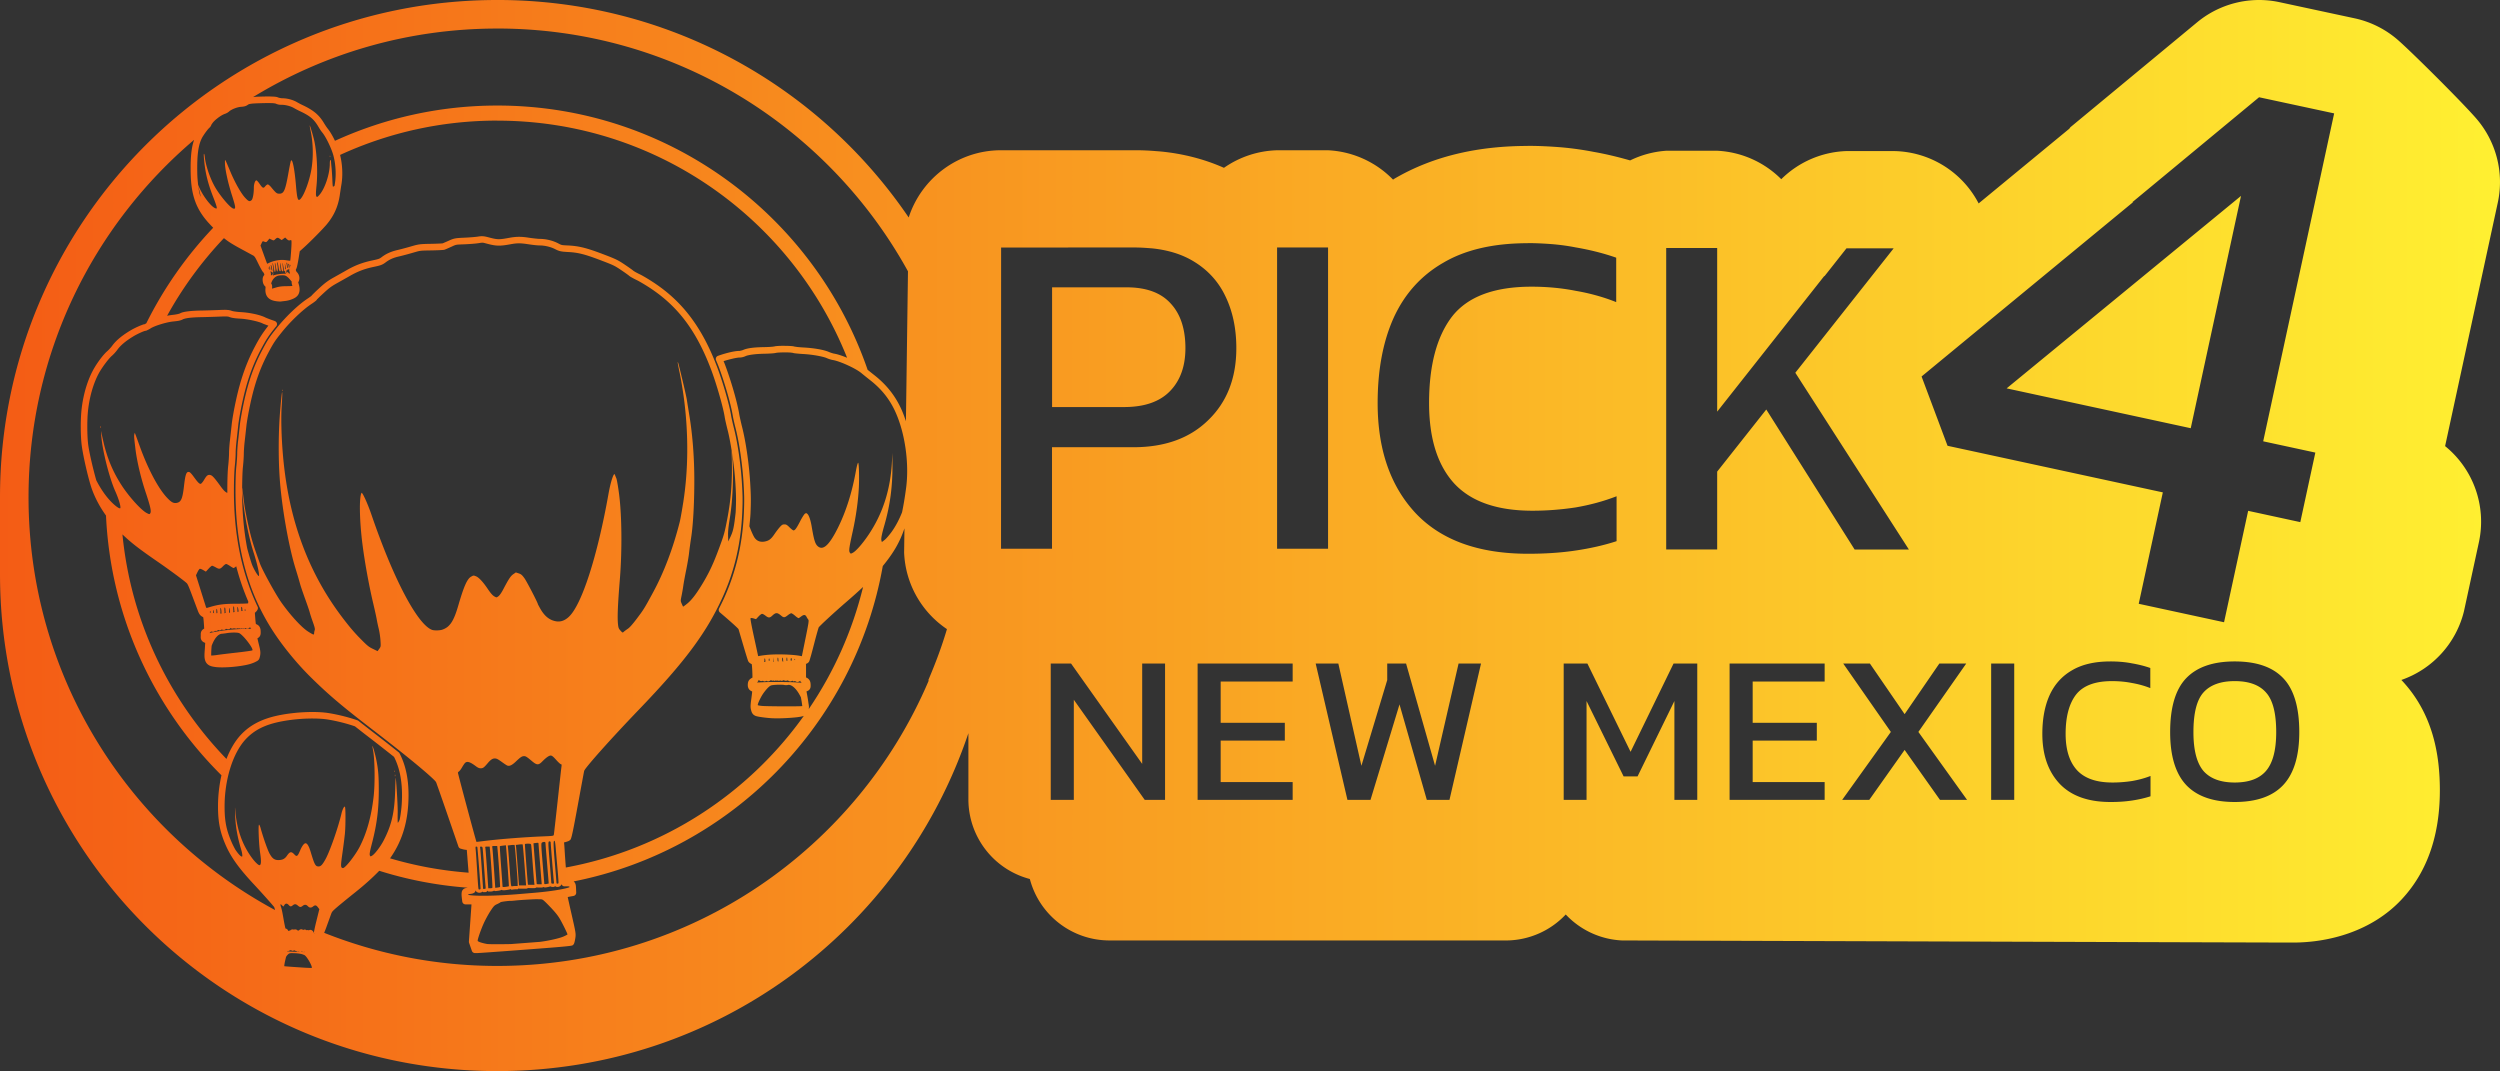 <?xml version="1.0" encoding="UTF-8" standalone="no"?>
<!-- Created with Inkscape (http://www.inkscape.org/) -->

<svg
   width="2205.428"
   height="944.881"
   viewBox="0 0 583.519 250"
   version="1.1"
   id="svg1"
   inkscape:version="1.4 (86a8ad7, 2024-10-11)"
   sodipodi:docname="logo.svg"
   xml:space="preserve"
   inkscape:export-filename="W:\pick-4.com\wwwroot\images\arrow.svg"
   inkscape:export-xdpi="96"
   inkscape:export-ydpi="96"
   inkscape:export-batch-path="Icons"
   inkscape:export-batch-name="icon"
   xmlns:inkscape="http://www.inkscape.org/namespaces/inkscape"
   xmlns:sodipodi="http://sodipodi.sourceforge.net/DTD/sodipodi-0.dtd"
   xmlns:xlink="http://www.w3.org/1999/xlink"
   xmlns="http://www.w3.org/2000/svg"
   xmlns:svg="http://www.w3.org/2000/svg"><rect x="0" y="0" width="583.519" height="250" fill="#333333" stroke="none"/><sodipodi:namedview
     id="namedview1"
     pagecolor="#ffffff"
     bordercolor="#000000"
     borderopacity="0.25"
     inkscape:showpageshadow="2"
     inkscape:pageopacity="0.0"
     inkscape:pagecheckerboard="0"
     inkscape:deskcolor="#ffffff"
     inkscape:document-units="mm"
     inkscape:zoom="0.32"
     inkscape:cx="2314.0625"
     inkscape:cy="895.3125"
     inkscape:window-width="3840"
     inkscape:window-height="2066"
     inkscape:window-x="3829"
     inkscape:window-y="-11"
     inkscape:window-maximized="1"
     inkscape:current-layer="layer1"
     inkscape:lockguides="false"
     showgrid="false"><inkscape:page
       x="0"
       y="0"
       width="583.519"
       height="250"
       id="page2"
       margin="0"
       bleed="0" /></sodipodi:namedview><defs
     id="defs1"><linearGradient
       id="linearGradient53"
       inkscape:collect="always"><stop
         style="stop-color:#f45c15;stop-opacity:1;"
         offset="0"
         id="stop53" /><stop
         style="stop-color:#fff031;stop-opacity:1;"
         offset="1"
         id="stop54" /></linearGradient><linearGradient
       inkscape:collect="always"
       xlink:href="#linearGradient53"
       id="linearGradient414"
       gradientUnits="userSpaceOnUse"
       x1="25916.195"
       y1="-1769.7"
       x2="26499.715"
       y2="-1769.7" /></defs><g
     inkscape:label="Layer 1"
     inkscape:groupmode="layer"
     id="layer1"
     transform="translate(-25916.198,1894.704)"><path
       id="path2821"
       style="-inkscape-font-specification:Kanit;fill:url(#linearGradient414);fill-opacity:1;stroke-linecap:round;stroke-linejoin:round;paint-order:stroke fill markers"
       d="m 26032.258,-1894.704 c -64.258,0 -116.06,51.802 -116.06,116.059 v 17.881 c 0,64.258 51.802,116.06 116.06,116.06 51.235,0 94.519,-32.948 109.972,-78.87 v 15.576 c 0.07,8.685 5.942,16.249 14.342,18.458 2.208,8.399 9.771,14.277 18.456,14.343 h 93.069 c 5.149,-0.123 10.034,-2.306 13.56,-6.061 3.414,3.644 8.111,5.817 13.098,6.061 0,0 152.31,0.494 156.625,0.494 8.403,0 18.381,-2.606 25.344,-10.032 7.065,-7.534 8.957,-17.058 8.957,-25.505 0,-8.503 -1.671,-18.041 -8.984,-25.757 7.275,-2.521 12.776,-8.558 14.612,-16.035 l 3.512,-16.234 c 1.756,-8.333 -1.3,-16.948 -7.915,-22.311 l 12.303,-56.857 c 1.522,-7.098 -0.458,-14.165 -4.812,-19.356 -2.889,-3.445 -15.151,-15.662 -18.502,-18.578 -2.838,-2.471 -6.297,-4.243 -10.115,-5.066 l -17.523,-3.763 c -1.116,-0.24 -2.246,-0.395 -3.382,-0.465 -1.136,-0.07 -2.277,-0.054 -3.413,0.048 v 0 c -4.572,0.41 -8.913,2.196 -12.449,5.124 l -29.561,24.474 c -0.09,0.116 -0.172,0.232 -0.256,0.349 l -21.166,17.441 c -3.855,-7.409 -11.467,-12.102 -19.818,-12.219 h -11.016 c -5.725,0.187 -11.168,2.533 -15.236,6.565 -3.984,-3.994 -9.313,-6.361 -14.947,-6.64 h -11.899 c -2.929,0.201 -5.79,0.967 -8.427,2.257 -2.802,-0.798 -5.644,-1.491 -8.561,-2.002 -2.498,-0.484 -4.982,-0.829 -7.457,-1.05 -0.09,-0.01 -0.175,-0.014 -0.262,-0.021 -2.187,-0.169 -4.738,-0.323 -7.592,-0.323 -0.03,0.01 -0.05,0.013 -0.08,0.019 -10.811,0.011 -21.566,2.064 -31.115,7.676 -0.09,0.055 -0.177,0.132 -0.271,0.188 -4.004,-4.122 -9.422,-6.572 -15.162,-6.855 h -11.899 c -4.447,0.121 -8.76,1.547 -12.404,4.099 -4.707,-2.092 -9.649,-3.294 -14.514,-3.789 -0.225,-0.023 -0.45,-0.043 -0.676,-0.059 -1.004,-0.072 -2.894,-0.257 -5.482,-0.257 h -31.334 c -10.087,0 -18.626,6.588 -21.579,15.691 -20.854,-30.671 -56.029,-50.762 -96.041,-50.762 z m 10e-4,6.658 c 41.319,10e-5 77.256,22.885 95.868,56.671 l -0.478,34.999 c -0.32,-0.971 -0.665,-1.917 -1.063,-2.795 -1.423,-3.141 -3.458,-5.716 -6.251,-7.92 -0.745,-0.588 -1.727,-1.377 -2.16,-1.736 -0.03,-0.022 -0.07,-0.045 -0.1,-0.068 0.03,0.023 0.08,0.045 0.103,0.068 0.105,0.087 0.365,0.291 0.522,0.42 -12.357,-35.865 -46.387,-61.662 -86.435,-61.662 -13.517,0 -26.339,2.961 -37.887,8.232 -0.541,-1.149 -1.168,-2.223 -1.768,-2.939 -0.08,-0.103 -0.508,-0.716 -0.787,-1.185 -1.153,-1.935 -2.47,-3.027 -5.07,-4.243 -0.296,-0.138 -0.879,-0.445 -1.221,-0.645 -0.982,-0.573 -2.311,-0.92 -3.473,-0.92 -0.285,0 -0.839,-0.144 -0.793,-0.121 -0.442,-0.221 -0.891,-0.252 -1.627,-0.28 h -0.02 c -0.736,-0.028 -1.747,-0.015 -3.179,0.032 -0.527,0.017 -0.802,0.06 -1.168,0.09 16.597,-10.143 36.106,-15.993 56.99,-15.993 z m 411.227,16.041 17.522,3.767 -16.561,76.539 12.171,2.631 -3.51,16.233 -12.171,-2.637 -5.628,26.004 -19.915,-4.309 5.627,-26.002 -50.25,-10.874 -6.062,-16.176 14.574,-12.016 34.809,-28.686 h -0.166 z m -473.121,1.176 v 5e-4 c -0.638,0.249 -1.216,0.535 -1.653,0.938 -0.06,0.047 -0.423,0.269 -0.527,0.303 -0.99,0.331 -2.065,1.034 -2.892,1.85 0.827,-0.816 1.902,-1.519 2.892,-1.85 0.104,-0.034 0.467,-0.257 0.527,-0.304 0.437,-0.403 1.015,-0.689 1.653,-0.938 z m 9.194,0.188 c 0.658,0.025 1.004,0.123 0.996,0.119 0.492,0.246 0.96,0.283 1.478,0.283 0.81,0 2.048,0.331 2.701,0.712 0.399,0.233 0.968,0.534 1.343,0.71 2.482,1.159 3.366,1.899 4.404,3.639 0.31,0.523 0.661,1.067 0.928,1.385 0.841,1.002 2.199,3.778 2.641,5.509 0.525,2.054 0.641,4.516 0.314,6.426 -0.02,0.135 -0.05,0.293 -0.06,0.447 -0.02,0.026 -0.04,0.082 -0.06,0.101 -0.141,0.128 -0.292,0.197 -0.337,0.152 -0.05,-0.044 -0.106,-0.769 -0.136,-1.611 -0.03,-0.842 -0.117,-2.131 -0.189,-2.864 -0.08,-0.733 -0.133,-1.418 -0.133,-1.522 0,-0.104 -0.07,-0.189 -0.136,-0.189 -0.08,0 -0.136,0.373 -0.136,0.845 0,2.434 -1.162,5.889 -2.45,7.309 -0.43,0.474 -0.54,0.536 -0.655,0.368 -0.171,-0.254 -0.171,-0.791 0,-2.503 0.317,-3.103 0.11,-7.516 -0.489,-10.383 -0.216,-1.04 -1.023,-3.782 -1.093,-3.713 -0.02,0.022 0.07,0.605 0.216,1.294 0.588,2.868 0.657,5.985 0.196,8.831 -0.456,2.822 -1.799,6.406 -2.67,7.13 -0.519,0.43 -0.697,-0.19 -0.964,-3.361 -0.319,-3.794 -0.826,-6.261 -1.162,-5.666 -0.07,0.12 -0.309,1.276 -0.537,2.57 -0.771,4.378 -1.087,5.126 -2.171,5.126 -0.601,0 -0.783,-0.145 -1.93,-1.537 -0.284,-0.345 -0.629,-0.627 -0.768,-0.627 -0.138,0 -0.407,0.198 -0.596,0.439 -0.428,0.545 -0.604,0.463 -1.351,-0.622 -0.288,-0.42 -0.611,-0.764 -0.716,-0.764 -0.284,0 -0.584,0.84 -0.588,1.653 0,1.45 -0.244,2.728 -0.551,2.981 -0.452,0.374 -0.672,0.29 -1.47,-0.558 -0.961,-1.022 -2.343,-3.46 -3.466,-6.118 -1.356,-3.207 -1.253,-3.034 -1.264,-2.14 -0.02,1.439 0.685,4.693 1.69,7.836 0.852,2.666 0.888,3.128 0.231,2.92 -0.747,-0.237 -3.069,-2.987 -4.238,-5.018 -1.149,-1.998 -2.172,-5.002 -2.383,-6.998 -0.102,-0.974 -0.292,-1.031 -0.223,-0.068 0.247,3.454 0.871,6.088 2.299,9.701 0.337,0.853 0.645,1.747 0.684,1.987 0.07,0.396 0.05,0.429 -0.225,0.359 -1.013,-0.265 -3.134,-3.07 -4.018,-5.313 -0.06,-0.145 -0.05,-0.062 -0.06,-0.081 -0.107,-0.875 -0.193,-1.78 -0.213,-2.843 -0.08,-4.256 0.246,-6.513 1.066,-8.139 0.371,-0.735 1.35,-2.055 1.682,-2.354 0.114,-0.102 0.211,-0.205 0.299,-0.319 0.05,-0.057 0.08,-0.114 0.127,-0.194 0.05,-0.079 0.116,-0.155 0.116,-0.431 0,0.361 -0.06,0.26 -0.05,0.249 0,-0.011 0.03,-0.052 0.06,-0.102 0.06,-0.1 0.156,-0.243 0.258,-0.385 0.553,-0.763 2.039,-1.862 2.867,-2.139 0.409,-0.136 0.76,-0.336 1.08,-0.63 0.155,-0.143 0.647,-0.432 1.173,-0.638 0.525,-0.206 1.114,-0.352 1.464,-0.375 0.648,-0.043 1.165,-0.117 1.632,-0.461 0.158,-0.117 0.264,-0.172 0.622,-0.237 0.356,-0.064 0.938,-0.107 1.851,-0.137 1.417,-0.046 2.407,-0.057 3.07,-0.033 z m 52.693,4.087 0.01,0.01 c 37.059,0 68.719,22.913 81.654,55.343 0,0 0.01,0.01 0.02,0.01 -1.101,-0.456 -2.2,-0.833 -3.081,-0.978 -0.188,-0.031 -0.804,-0.219 -1.132,-0.364 -1.266,-0.56 -3.636,-0.937 -5.934,-1.062 -0.508,-0.028 -1.02,-0.069 -1.425,-0.111 -0.405,-0.043 -0.799,-0.129 -0.696,-0.095 -0.335,-0.11 -0.608,-0.117 -1.007,-0.143 -0.399,-0.026 -0.868,-0.038 -1.341,-0.04 v -0.01 c -0.472,0 -0.949,0.01 -1.361,0.032 -0.413,0.023 -0.728,0.044 -1.038,0.127 0.02,0 -0.37,0.056 -0.796,0.087 -0.424,0.031 -0.947,0.055 -1.453,0.063 -2.361,0.039 -3.986,0.205 -5.051,0.676 -0.233,0.103 -0.773,0.212 -0.804,0.212 -1.292,0 -3.379,0.562 -5.039,1.151 a 0.767,0.767 0 0 0 -0.453,1.013 c 0.223,0.547 0.447,1.049 0.645,1.575 1.332,3.532 2.855,8.779 3.263,11.388 0.07,0.448 0.372,1.803 0.661,2.937 0.864,3.387 1.597,8.464 1.857,12.795 0.182,3.014 0.192,4.242 0.07,7.088 -0.325,7.19 -1.847,13.677 -4.672,19.878 -0.349,0.766 -0.727,1.519 -1.113,2.282 a 0.767,0.767 0 0 0 0.19,0.93 c 1.218,1.034 2.331,2.001 3.144,2.735 0.406,0.367 0.736,0.676 0.959,0.899 0.109,0.108 0.191,0.196 0.238,0.25 0.06,0.186 0.518,1.755 1.071,3.632 0.286,0.97 0.558,1.876 0.769,2.557 0.105,0.341 0.193,0.624 0.261,0.835 0.04,0.105 0.07,0.192 0.09,0.262 0.02,0.07 0.01,0.071 0.09,0.221 0.139,0.263 0.271,0.349 0.414,0.456 0.121,0.09 0.258,0.164 0.403,0.232 0,0.065 0.05,0.292 0.08,0.857 0.05,0.706 0.08,1.645 0.08,2.005 v 0.276 c -0.02,0.014 -0.03,0.02 -0.11,0.06 -0.232,0.124 -0.448,0.262 -0.632,0.482 -0.183,0.219 -0.29,0.515 -0.32,0.763 a 0.767,0.767 0 0 0 0,0.01 c -0.05,0.414 -0.05,0.815 0.15,1.209 0.178,0.354 0.515,0.582 0.847,0.715 0,0.161 -0.05,0.6 -0.193,1.661 -0.109,0.806 -0.169,1.295 -0.18,1.705 -0.01,0.41 0.05,0.756 0.143,1.072 0.08,0.285 0.168,0.537 0.361,0.784 0.192,0.248 0.484,0.412 0.722,0.495 0.399,0.139 0.899,0.21 1.562,0.302 0.664,0.091 1.421,0.172 2.082,0.212 1.113,0.069 2.652,0.033 4.077,-0.06 1.425,-0.093 2.648,-0.212 3.392,-0.445 0.04,-0.012 0.07,-0.044 0.104,-0.059 -12.983,18.192 -32.718,31.212 -55.565,35.416 0,-0.078 0,-0.09 -0.01,-0.169 -0.113,-1.468 -0.226,-3.079 -0.277,-4.002 -0.04,-0.701 -0.08,-1.254 -0.135,-1.677 0.02,-0.01 0.03,-0.011 0.05,-0.017 0.233,-0.052 0.464,-0.118 0.669,-0.188 0.204,-0.07 0.337,-0.095 0.58,-0.272 0.319,-0.233 0.289,-0.349 0.337,-0.468 0.05,-0.119 0.08,-0.243 0.127,-0.399 0.08,-0.312 0.185,-0.745 0.313,-1.359 0.255,-1.227 0.622,-3.165 1.165,-6.129 0.388,-2.119 0.749,-4.08 1.018,-5.53 0.134,-0.725 0.245,-1.324 0.325,-1.75 0.08,-0.426 0.152,-0.779 0.131,-0.689 -0.06,0.245 0.03,-0.037 0.209,-0.287 0.179,-0.25 0.449,-0.597 0.793,-1.016 0.685,-0.839 1.665,-1.974 2.853,-3.309 2.377,-2.669 5.591,-6.139 9.006,-9.694 10.572,-11.004 15.634,-17.78 19.377,-25.996 2.805,-6.158 4.314,-12.588 4.637,-19.736 0.129,-2.842 0.118,-4.037 -0.07,-7.048 -0.259,-4.303 -0.991,-9.379 -1.844,-12.723 -0.29,-1.136 -0.601,-2.54 -0.669,-2.972 -0.393,-2.519 -1.924,-7.816 -3.242,-11.312 -3.429,-9.091 -7.915,-15.153 -14.579,-19.621 -1.23,-0.825 -2.759,-1.747 -3.569,-2.132 -0.336,-0.159 -0.683,-0.34 -0.959,-0.496 -0.276,-0.156 -0.525,-0.338 -0.478,-0.295 -0.192,-0.173 -0.426,-0.338 -0.794,-0.599 -0.367,-0.261 -0.821,-0.574 -1.28,-0.882 -1.519,-1.018 -2.076,-1.287 -5.024,-2.405 -3.798,-1.44 -5.569,-1.886 -8.065,-2.016 -1.679,-0.087 -1.484,-0.032 -2.451,-0.531 -1.238,-0.64 -2.818,-1.009 -4.267,-1.009 -0.279,0 -1.505,-0.12 -2.476,-0.27 -1.854,-0.286 -2.951,-0.282 -4.598,0.021 -2.452,0.451 -2.733,0.445 -4.895,-0.129 -0.529,-0.14 -0.909,-0.217 -1.276,-0.239 -0.368,-0.022 -0.724,0.01 -1.207,0.088 -0.466,0.075 -1.938,0.199 -3.105,0.249 -2.158,0.092 -2.451,0.161 -3.665,0.71 -0.646,0.292 -1.359,0.593 -1.392,0.607 -0.04,0 -0.09,0.01 -0.158,0.016 -0.152,0.013 -0.371,0.026 -0.632,0.038 -0.519,0.025 -1.209,0.048 -1.933,0.06 -2.645,0.046 -2.867,0.079 -4.732,0.623 -1.015,0.296 -2.409,0.666 -3.03,0.808 -1.519,0.346 -2.673,0.851 -3.74,1.657 -0.309,0.234 -0.44,0.318 -0.709,0.417 -0.268,0.099 -0.705,0.206 -1.494,0.372 -2.219,0.467 -3.987,1.132 -5.882,2.213 -0.759,0.433 -2.14,1.212 -3.061,1.726 -1.401,0.782 -2.114,1.308 -3.494,2.58 -0.464,0.427 -0.885,0.827 -1.196,1.132 -0.156,0.152 -0.282,0.28 -0.38,0.383 -0.05,0.052 -0.09,0.095 -0.13,0.146 -0.02,0.02 -0.04,0.047 -0.06,0.076 -0.04,0.032 -0.1,0.08 -0.18,0.144 -0.189,0.142 -0.465,0.336 -0.767,0.537 -2.189,1.457 -5.043,4.191 -7.152,6.815 -1.63,2.029 -2.092,2.727 -3.311,5.011 -1.99,3.724 -3.298,7.423 -4.354,12.283 -0.418,1.929 -0.843,4.297 -0.961,5.426 -0.111,1.038 -0.29,2.672 -0.4,3.623 -0.115,0.986 -0.209,2.279 -0.209,2.997 0,0.576 -0.09,1.938 -0.196,2.914 -0.132,1.222 -0.204,3.312 -0.204,5.777 0,12.952 2.822,23.598 8.746,32.734 2.35,3.624 5.651,7.646 8.882,10.826 4.16,4.094 7.256,6.714 14.525,12.297 4.113,3.159 7.713,6.022 10.333,8.2 1.31,1.089 2.374,2.008 3.129,2.699 0.378,0.346 0.678,0.635 0.885,0.852 0.208,0.217 0.332,0.414 0.293,0.334 -0.05,-0.087 0.01,0.035 0.06,0.152 0.05,0.118 0.104,0.284 0.179,0.492 0.15,0.416 0.356,0.998 0.603,1.701 0.494,1.406 1.15,3.297 1.852,5.332 l 2.55,7.407 c 0.08,0.238 0.276,0.421 0.52,0.489 l 0.481,0.134 c 0.37,0.103 0.79,0.162 1.173,0.162 h -0.222 l 0.1,1.288 c 0.08,1.098 0.246,3.122 0.356,4.498 -0.01,-0.146 -0.02,-0.318 -0.04,-0.476 -6.322,-0.475 -12.456,-1.611 -18.332,-3.351 -0.351,0.493 -0.712,0.983 -1.107,1.459 0.395,-0.477 0.756,-0.966 1.106,-1.459 v -5e-4 c 2.941,-4.145 4.32,-8.899 4.314,-14.79 0,-3.867 -0.714,-7.069 -2.094,-9.709 a 0.767,0.767 0 0 0 -0.202,-0.244 c -1.866,-1.487 -3.911,-3.092 -6.164,-4.823 -1.232,-0.947 -2.208,-1.715 -3.234,-2.519 a 0.767,0.767 0 0 0 -0.221,-0.121 c -2.006,-0.694 -4.241,-1.27 -6.558,-1.662 -1.49,-0.252 -3.361,-0.327 -5.353,-0.254 -1.993,0.074 -4.103,0.298 -6.044,0.667 -4.115,0.781 -7.044,2.235 -9.313,4.686 -1.345,1.454 -2.453,3.377 -3.312,5.579 -13.406,-13.866 -22.296,-32.121 -24.28,-52.421 0.04,0.036 0.07,0.073 0.105,0.109 2.064,1.956 3.761,3.265 8.171,6.309 2.787,1.925 5.871,4.209 6.631,4.881 0.172,0.153 0.228,0.209 0.416,0.598 0.188,0.389 0.456,1.072 0.9,2.256 0.556,1.489 1.164,3.104 1.35,3.598 0.145,0.382 0.263,0.666 0.453,0.932 0.189,0.266 0.471,0.473 0.723,0.594 0.213,0.101 0.05,-0.089 0.1,0.076 0.05,0.166 0.109,0.709 0.174,1.709 l 0.06,0.919 v 0.01 c -0.219,0.127 -0.527,0.328 -0.677,0.68 -0.152,0.353 -0.126,0.612 -0.126,0.966 0,0.365 -0.06,0.631 0.154,1.026 0.103,0.198 0.28,0.356 0.419,0.445 0.14,0.089 0.255,0.138 0.382,0.195 0.03,0.014 0.06,0.023 0.08,0.037 v 0.036 c -0.02,0.337 -0.05,0.806 -0.08,1.32 -0.107,1.418 -0.182,2.294 0.219,3.082 0.202,0.394 0.562,0.703 0.943,0.872 0.382,0.169 0.782,0.242 1.248,0.308 1.912,0.271 6.004,-0.091 8.034,-0.669 0.544,-0.155 1.015,-0.333 1.4,-0.535 0.384,-0.203 0.759,-0.321 0.935,-0.947 0.126,-0.449 0.204,-0.872 0.172,-1.35 -0.03,-0.478 -0.147,-0.981 -0.343,-1.761 -0.112,-0.443 -0.213,-0.87 -0.287,-1.195 -0.02,-0.096 -0.04,-0.159 -0.05,-0.234 0.21,-0.114 0.477,-0.289 0.622,-0.602 0.159,-0.342 0.137,-0.597 0.137,-0.914 0,-0.429 -0.05,-0.837 -0.287,-1.211 -0.194,-0.306 -0.509,-0.492 -0.826,-0.611 -0.05,-0.218 -0.107,-0.778 -0.186,-1.816 l -0.06,-0.808 0.123,-0.101 c 0.215,-0.175 0.397,-0.415 0.519,-0.657 a 0.767,0.767 0 0 0 0,-0.672 c -3.71,-7.821 -5.533,-16.685 -5.528,-26.988 0,-2.474 0.08,-4.558 0.208,-5.817 0.104,-0.966 0.194,-2.304 0.194,-2.873 0,-0.769 0.09,-2.032 0.21,-3.04 0.11,-0.949 0.289,-2.583 0.4,-3.62 0.125,-1.182 0.546,-3.524 0.969,-5.467 1.059,-4.883 2.383,-8.627 4.389,-12.381 1.22,-2.285 1.719,-3.039 3.35,-5.069 0.03,-0.028 0.08,-0.091 0.167,-0.193 a 0.767,0.767 0 0 0 -0.347,-1.212 c -0.02,-0.01 -0.09,-0.048 -0.264,-0.103 -0.74,-0.242 -1.696,-0.616 -1.936,-0.737 -1.307,-0.654 -3.75,-1.142 -5.748,-1.252 -1.049,-0.058 -1.889,-0.211 -2.064,-0.279 -0.313,-0.121 -0.669,-0.206 -1.118,-0.23 l -0.02,-0.01 c -0.45,-0.024 -1.021,-0.01 -1.964,0.032 -1.181,0.048 -3.04,0.105 -4.107,0.123 -1.219,0.021 -2.241,0.084 -3.06,0.19 -0.82,0.106 -1.418,0.225 -1.917,0.508 -0.06,0.034 -0.685,0.219 -1.647,0.316 -0.404,0.041 -0.844,0.119 -1.285,0.203 3.639,-6.609 8.112,-12.688 13.263,-18.119 1.106,0.905 2.243,1.583 4.312,2.696 1.373,0.739 2.737,1.487 2.796,1.522 -0.237,-0.141 0,0.031 0.183,0.317 0.171,0.286 0.393,0.71 0.643,1.237 0.228,0.48 0.473,0.955 0.69,1.344 0.216,0.389 0.324,0.625 0.589,0.903 0.07,0.076 0.179,0.297 0.207,0.466 0.03,0.169 -0.1,0.193 0.121,0.01 -0.507,0.421 -0.54,0.965 -0.5,1.441 0.04,0.476 0.182,0.964 0.601,1.355 0.133,0.124 0.07,0.071 0.07,0.033 0,-0.038 0,0.091 -0.02,0.412 -0.07,0.78 0.06,1.522 0.527,2.073 0.474,0.551 1.174,0.8 1.99,0.916 0.21,0.03 0.427,0.051 0.622,0.063 0.195,0.012 0.327,0.026 0.547,-0.01 0.114,-0.017 0.584,-0.073 0.986,-0.12 0.524,-0.06 1.053,-0.205 1.529,-0.398 0.476,-0.193 0.891,-0.404 1.226,-0.77 0.643,-0.704 0.649,-1.722 0.335,-2.74 -0.08,-0.281 -0.11,-0.412 -0.115,-0.438 0.485,-0.772 0.301,-1.764 -0.338,-2.403 -0.09,-0.09 -0.185,-0.274 -0.213,-0.42 -0.03,-0.146 0.04,-0.207 -0.04,-0.114 0.138,-0.166 0.139,-0.224 0.167,-0.296 0.03,-0.073 0.05,-0.141 0.08,-0.218 0.05,-0.153 0.09,-0.334 0.137,-0.545 0.09,-0.422 0.196,-0.958 0.286,-1.522 l 0.277,-1.734 0.921,-0.825 c 1.453,-1.302 4.385,-4.257 5.346,-5.405 1.778,-2.123 2.743,-4.33 3.114,-7.112 0.08,-0.539 0.228,-1.547 0.341,-2.203 0.373,-2.176 0.243,-4.785 -0.341,-7.065 0.01,0.043 0.02,0.089 0.03,0.132 11.165,-5.132 23.58,-8.014 36.679,-8.014 z m -70.442,3.739 c -0.883,1.938 -1.185,4.409 -1.102,8.531 0.105,5.277 1.294,8.501 4.402,11.848 0.339,0.366 0.561,0.586 0.85,0.89 -6.248,6.582 -11.528,14.084 -15.608,22.294 v 5e-4 c -0.105,0.06 -0.223,0.131 -0.304,0.173 -0.08,0.038 -0.136,0.067 -0.166,0.079 -0.03,0.012 -0.119,-0.021 0.166,-0.021 -0.366,0 -0.487,0.083 -0.737,0.172 -0.248,0.089 -0.536,0.207 -0.842,0.343 -0.612,0.273 -1.293,0.614 -1.825,0.933 -1.975,1.188 -3.356,2.324 -4.271,3.584 -0.253,0.349 -0.803,0.952 -1.076,1.187 -1.083,0.934 -2.569,2.977 -3.435,4.604 -1.402,2.639 -2.353,6.068 -2.675,9.556 -0.209,2.25 -0.179,5.717 0.07,7.784 0.31,2.563 1.663,8.392 2.456,10.504 0.811,2.16 1.881,4.112 3.226,5.98 1.091,23.67 11.188,44.994 26.949,60.626 -0.524,2.298 -0.803,4.772 -0.806,7.294 0,3.472 0.453,5.86 1.685,8.756 1.283,3.015 3.108,5.56 6.754,9.472 2.037,2.186 4.289,4.729 4.666,5.231 0.02,0.019 0.09,0.226 0.206,0.7 -34.262,-18.472 -57.536,-54.676 -57.536,-96.349 0,-33.463 15.021,-63.385 38.672,-83.449 0.09,-0.246 0.185,-0.484 0.281,-0.722 z m 31.376,4.438 c 0,0 0.01,0.015 0.02,0.016 v -0.016 z m 0.02,0.016 c -0.02,0.019 -0.03,0.054 -0.03,0.124 0,0.142 0.03,0.223 0.07,0.178 0.05,-0.045 0.05,-0.162 0,-0.259 -0.01,-0.039 -0.03,-0.04 -0.04,-0.043 z m 212.762,4.896 0.01,0.01 h -0.01 z m -243.5,2.185 c 0.06,0.228 0.117,0.499 0.273,1.091 0.198,0.745 0.271,1.188 0.248,1.4 -0.235,-0.759 -0.403,-1.594 -0.521,-2.491 z m 476.799,2.302 -54.703,44.921 42.971,9.3 z m -456.512,9.707 0.387,0.37 c 0.303,0.289 0.467,0.351 0.745,0.282 0.355,-0.089 0.355,-0.087 0.355,0.703 0,0.843 -0.242,3.99 -0.309,4.057 -0.03,0.022 -0.457,-0.025 -0.966,-0.104 -0.669,-0.104 -1.211,-0.101 -1.951,0.01 v -5e-4 c -0.563,0.084 -1.349,0.301 -1.744,0.482 l -0.721,0.329 -0.142,-0.367 c -0.07,-0.202 -0.427,-1.158 -0.774,-2.125 l -0.633,-1.759 0.24,-0.507 c 0.273,-0.575 0.231,-0.555 0.733,-0.364 0.343,0.13 0.412,0.102 0.741,-0.301 l 0.363,-0.445 0.505,0.241 c 0.504,0.24 0.505,0.24 0.865,-0.104 0.436,-0.417 0.594,-0.428 1.099,-0.068 l 0.389,0.277 0.41,-0.302 z m 46.07,1.205 c 0.218,0.015 0.448,0.082 0.961,0.219 2.218,0.589 3.067,0.613 5.566,0.153 1.546,-0.284 2.315,-0.287 4.088,-0.014 1.023,0.158 2.13,0.288 2.709,0.288 1.172,0 2.6,0.34 3.563,0.837 0.989,0.511 1.385,0.612 3.074,0.7 2.361,0.123 3.849,0.496 7.601,1.919 2.936,1.114 3.228,1.249 4.716,2.246 0.447,0.3 0.892,0.607 1.245,0.857 0.353,0.251 0.657,0.488 0.652,0.484 0.232,0.211 0.441,0.319 0.753,0.495 0.313,0.176 0.685,0.37 1.056,0.546 0.604,0.287 2.198,1.232 3.373,2.019 6.399,4.29 10.644,9.998 13.997,18.889 1.273,3.378 2.813,8.779 3.162,11.008 0.09,0.61 0.399,1.945 0.697,3.115 0.337,1.317 0.65,2.989 0.93,4.752 l 0.05,2.362 c 0.105,5.075 -0.209,9.094 -1.06,13.552 -0.631,3.311 -0.721,3.634 -1.898,6.832 -1.296,3.521 -2.264,5.614 -3.742,8.091 -1.51,2.53 -2.624,4.005 -3.674,4.864 -0.529,0.433 -0.982,0.764 -1.009,0.735 -0.03,-0.029 -0.171,-0.339 -0.324,-0.69 -0.277,-0.636 -0.277,-0.641 -0.02,-1.894 0.142,-0.691 0.324,-1.743 0.405,-2.338 0.08,-0.595 0.382,-2.242 0.671,-3.66 0.289,-1.418 0.587,-3.183 0.663,-3.923 0.08,-0.74 0.295,-2.349 0.486,-3.577 0.463,-2.977 0.742,-7.974 0.742,-13.392 0,-5.238 -0.397,-10.497 -1.146,-15.083 -0.255,-1.562 -0.53,-3.267 -0.611,-3.788 -0.08,-0.521 -0.514,-2.469 -0.961,-4.329 -1.021,-4.251 -1.071,-4.438 -1.152,-4.357 -0.04,0.036 0.185,1.245 0.494,2.685 0.312,1.466 0.765,4.257 1.026,6.339 1.005,8.014 0.933,16.157 -0.211,23.528 -0.305,1.967 -0.68,4.067 -0.83,4.667 -1.552,6.148 -3.675,11.768 -6.211,16.445 -2.095,3.864 -2.174,3.991 -3.862,6.231 -0.946,1.255 -1.62,2.011 -2.054,2.303 -0.355,0.239 -0.776,0.552 -0.936,0.697 -0.292,0.262 -0.293,0.262 -0.77,-0.257 -0.406,-0.44 -0.493,-0.652 -0.579,-1.398 -0.183,-1.601 -0.06,-4.651 0.411,-10.416 0.558,-6.796 0.487,-15.011 -0.173,-20.088 -0.224,-1.711 -0.509,-3.355 -0.634,-3.652 -0.126,-0.297 -0.286,-0.694 -0.357,-0.879 -0.223,-0.587 -0.973,1.697 -1.465,4.463 -2.602,14.636 -6.263,25.983 -9.28,28.759 -0.913,0.84 -1.843,1.183 -2.837,1.048 -1.58,-0.216 -2.808,-1.178 -3.828,-2.999 -0.305,-0.546 -0.555,-1.018 -0.555,-1.048 0,-0.293 -2.622,-5.343 -3.132,-6.034 -0.565,-0.764 -0.772,-0.939 -1.335,-1.126 l -0.665,-0.221 -0.594,0.409 c -0.621,0.427 -1.095,1.141 -2.337,3.518 -0.41,0.787 -0.835,1.401 -1.114,1.614 -0.447,0.341 -0.454,0.342 -0.902,0.1 -0.471,-0.253 -0.914,-0.752 -1.69,-1.902 -1.017,-1.51 -2,-2.564 -2.628,-2.819 -0.61,-0.248 -0.613,-0.248 -1.177,0.068 -0.928,0.519 -1.69,2.24 -3.018,6.81 -1.051,3.618 -1.961,4.977 -3.729,5.569 -0.605,0.203 -1.899,0.222 -2.391,0.035 -3.427,-1.302 -9.027,-11.962 -14.137,-26.91 -0.878,-2.569 -2.142,-5.335 -2.309,-5.054 -0.581,0.974 -0.478,6.543 0.224,12.021 0.544,4.245 1.51,9.546 2.514,13.798 0.368,1.562 0.737,3.236 0.818,3.72 0.08,0.484 0.288,1.458 0.461,2.165 0.174,0.707 0.357,1.934 0.407,2.728 0.09,1.435 0.09,1.447 -0.292,1.973 l -0.384,0.53 -1.102,-0.533 c -0.989,-0.478 -1.303,-0.737 -3.046,-2.514 -1.407,-1.435 -2.574,-2.82 -4.233,-5.022 -7.477,-9.927 -11.908,-21.509 -13.456,-35.173 -0.533,-4.709 -0.76,-10.368 -0.552,-13.769 0.08,-1.286 0.144,-2.59 0.144,-2.897 0,-1.321 -0.156,-0.169 -0.47,3.487 -0.421,4.897 -0.475,10.883 -0.141,15.884 0.44,6.625 2.081,16.026 3.715,21.29 0.442,1.422 0.902,2.977 1.024,3.456 0.121,0.479 0.665,2.092 1.207,3.585 0.542,1.493 1.03,2.928 1.083,3.188 0.06,0.26 0.364,1.22 0.69,2.134 0.478,1.335 0.567,1.728 0.462,2.004 -0.07,0.189 -0.131,0.492 -0.131,0.673 0,0.181 -0.07,0.329 -0.169,0.329 -0.09,-10e-5 -0.664,-0.32 -1.268,-0.711 -1.547,-1 -4.133,-3.823 -6.254,-6.83 -1.297,-1.839 -4.405,-7.497 -4.959,-9.029 -1.608,-4.444 -2.02,-5.812 -2.775,-9.244 -0.588,-2.667 -0.876,-4.35 -1.104,-6.449 -0.132,-1.217 -0.213,-1.722 -0.274,-2.04 0.02,-2.072 0.08,-3.879 0.183,-4.843 0.112,-1.032 0.203,-2.365 0.205,-3.078 0,-0.57 0.09,-1.895 0.198,-2.82 0.111,-0.96 0.292,-2.594 0.403,-3.639 0.101,-0.963 0.527,-3.38 0.935,-5.261 1.034,-4.761 2.284,-8.285 4.207,-11.884 1.208,-2.261 1.54,-2.764 3.154,-4.773 2.008,-2.498 4.85,-5.198 6.806,-6.499 0.323,-0.215 0.617,-0.421 0.84,-0.589 0.112,-0.085 0.205,-0.157 0.287,-0.229 0.04,-0.036 0.07,-0.069 0.128,-0.123 0.02,-0.027 0.06,-0.058 0.09,-0.119 v -0.013 c 0,0 0,-0.01 0.01,-0.011 0,-0.01 0.01,-0.021 0.04,-0.04 -0.02,0.01 -0.03,0.019 -0.04,0.028 0.05,-0.059 0.121,-0.124 0.122,-0.399 0,0.208 -0.03,0.299 -0.06,0.344 0.08,-0.077 0.177,-0.183 0.314,-0.317 0.294,-0.288 0.707,-0.68 1.16,-1.098 1.347,-1.241 1.857,-1.618 3.203,-2.369 0.927,-0.517 2.306,-1.295 3.074,-1.733 1.776,-1.014 3.341,-1.603 5.439,-2.045 0.8,-0.169 1.287,-0.277 1.71,-0.434 0.423,-0.157 0.751,-0.369 1.1,-0.632 0.898,-0.678 1.78,-1.072 3.156,-1.385 0.699,-0.159 2.074,-0.526 3.119,-0.831 1.864,-0.543 1.686,-0.516 4.33,-0.562 0.738,-0.013 1.439,-0.035 1.981,-0.061 0.271,-0.013 0.501,-0.027 0.683,-0.042 0.09,-0.01 0.169,-0.015 0.241,-0.024 0.07,-0.01 0.102,3e-4 0.266,-0.058 0.303,-0.107 0.87,-0.364 1.547,-0.67 1.212,-0.548 0.942,-0.483 3.098,-0.575 1.215,-0.052 2.617,-0.159 3.284,-0.267 0.463,-0.074 0.668,-0.114 0.885,-0.099 z m 243.978,0.105 c 2.039,0 3.985,0.11 5.84,0.254 1.856,0.165 3.621,0.409 5.296,0.74 3.419,0.584 6.585,1.387 9.496,2.406 v 10.372 c -1.456,-0.585 -2.966,-1.093 -4.529,-1.529 -1.565,-0.441 -3.184,-0.806 -4.857,-1.093 -3.275,-0.651 -6.732,-0.981 -10.371,-0.981 -8.733,0 -14.921,2.321 -18.563,6.976 -3.567,4.656 -5.358,11.389 -5.358,20.194 0,8.224 1.956,14.483 5.884,18.779 3.928,4.223 10.005,6.342 18.228,6.342 3.349,0 6.695,-0.254 10.043,-0.761 3.421,-0.585 6.625,-1.452 9.609,-2.615 v 10.482 c -2.911,0.949 -6.077,1.669 -9.499,2.177 -3.348,0.507 -7.061,0.762 -11.137,0.762 -11.571,0 -20.338,-3.177 -26.302,-9.511 -5.892,-6.335 -8.831,-14.887 -8.831,-25.658 0,-7.714 1.245,-14.336 3.723,-19.866 2.549,-5.603 6.408,-9.895 11.576,-12.877 5.169,-3.054 11.758,-4.575 19.763,-4.575 l -0.01,-0.015 z m -91.602,1.023 c 1.346,0 2.633,0.111 3.861,0.199 3.684,0.375 6.837,1.342 9.455,2.872 3.493,2.038 6.076,4.844 7.748,8.41 1.672,3.494 2.503,7.495 2.503,12.008 0,6.987 -2.188,12.59 -6.556,16.808 -4.297,4.219 -10.12,6.322 -17.472,6.322 h -18.994 v 23.688 h -11.9 l 0.02,-70.305 z m 33.078,0 h 11.898 v 70.304 h -11.898 z m 90.823,0.111 h 11.899 v 38.204 l 25.015,-31.687 v 0.111 l 5.169,-6.551 h 11.015 l -16.184,20.474 -6.777,8.572 26.51,41.262 h -12.664 l -20.624,-32.685 -11.46,14.499 v 18.168 h -11.899 z m -324.138,3.343 c 0.06,0.055 0.162,0.536 0.236,1.07 0.1,0.709 0.194,0.981 0.352,1.011 0.185,0.035 0.201,-0.051 0.11,-0.607 -0.06,-0.357 -0.104,-0.862 -0.1,-1.122 0,-0.483 0.05,-0.325 0.321,1.319 0.05,0.277 0.152,0.44 0.285,0.44 0.151,0 0.191,-0.088 0.14,-0.304 -0.04,-0.167 -0.106,-0.67 -0.146,-1.116 -0.06,-0.648 -0.05,-0.716 0.05,-0.338 0.07,0.26 0.161,0.766 0.208,1.124 0.05,0.417 0.142,0.629 0.244,0.592 0.05,-0.019 0.06,-0.063 0.08,-0.101 -0.02,0.223 0.02,0.424 0.102,0.549 0.04,0.06 0.08,0.109 0.13,0.161 0,-2e-4 0,0 -0.02,0 -1.207,-0.041 -2.28,0.143 -3.11,0.429 0.1,-0.162 0.132,-0.31 0.138,-0.427 0,-0.115 -0.03,-0.22 -0.06,-0.327 0.124,-0.055 0.03,-1.522 -0.132,-1.988 -0.06,-0.147 -0.03,-0.171 0.07,-0.078 0.08,0.074 0.195,0.548 0.257,1.053 0.06,0.505 0.173,0.915 0.247,0.91 0.159,-0.01 0.17,-0.604 0.03,-1.547 -0.06,-0.366 -0.06,-0.621 0,-0.565 0.06,0.055 0.162,0.537 0.236,1.071 0.08,0.534 0.197,0.955 0.271,0.935 0.159,-0.043 0.17,-0.635 0.03,-1.576 -0.06,-0.366 -0.06,-0.621 0,-0.565 z m 2.171,0.081 v 0 c 0.07,0 0.171,0.396 0.223,0.88 0.02,0.157 0.05,0.158 0.07,0.286 -0.06,0.011 -0.132,0.028 -0.204,0.059 -0.03,-0.342 -0.08,-0.724 -0.15,-0.988 -0.04,-0.13 0,-0.237 0.06,-0.237 z m -0.453,0.252 c 0,-0.017 0.03,0.034 0.08,0.221 0.06,0.278 0.142,0.698 0.191,0.981 -0.06,0.057 -0.123,0.091 -0.157,0.165 -0.02,-0.161 -0.05,-0.416 -0.07,-0.807 -0.03,-0.33 -0.05,-0.498 -0.04,-0.56 z m 0.886,0.018 v 0 5e-4 c 0.08,0 0.137,0.167 0.145,0.372 0,0.135 0.06,0.306 0.09,0.47 -0.06,0.013 -0.103,0.031 -0.159,0.052 -0.01,0 -0.02,-0.01 -0.04,-0.014 -0.02,-0.244 -0.06,-0.514 -0.118,-0.712 -0.03,-0.093 0,-0.169 0.08,-0.169 z m 0.292,0.227 v 0 c 0.02,-0.048 0.06,0.013 0.137,0.102 0,0.034 -0.03,0.091 -0.03,0.118 -0.02,0.05 -0.03,0.087 -0.03,0.096 0,0.01 -0.03,0.01 0.08,-0.128 -0.08,0.097 -0.103,0.201 -0.136,0.304 -0.03,-0.272 -0.04,-0.441 -0.03,-0.492 z m -4.391,0.094 h 0.01 c 0.08,0.046 0.18,0.45 0.231,0.896 0.04,0.332 0.11,0.479 0.173,0.605 -0.03,-0.062 -0.04,-0.125 -0.161,-0.259 -0.03,-0.027 -0.115,-0.05 -0.156,-0.083 v -0.093 c -0.05,-0.353 -0.119,-0.757 -0.157,-0.897 -0.05,-0.15 -0.02,-0.218 0.06,-0.169 z m -0.327,0.237 c 0.05,0.069 0.1,0.173 0.1,0.312 0,0.109 0.03,0.294 0.06,0.464 0,0 0,-0.01 -0.02,-0.012 -0.07,-0.011 -0.121,0.051 -0.198,0.064 v -0.019 -0.316 c -0.02,-0.306 0.01,-0.465 0.06,-0.493 z m -0.273,0.185 0.11,0.474 c 0,0.039 0,0.022 0.02,0.054 -0.05,-0.075 -0.09,-0.147 -0.146,-0.217 z m 4.794,0.408 v 0 h 0.01 0.05 c -0.03,0.22 -0.02,0.44 0.03,0.645 0.03,0.155 0.09,0.304 0.154,0.453 -0.04,0 -0.06,0.036 -0.1,0.034 0,0 -0.02,0.013 -0.04,0.011 -0.243,-0.036 -0.364,-0.154 -0.428,-0.221 -0.129,-0.134 -0.12,-0.173 -0.128,-0.19 a 0.767,0.767 0 0 0 0.59,0.401 l -0.591,-0.404 c -0.02,-0.059 -0.03,-0.096 -0.03,-0.165 0,-0.068 0,-0.195 0.185,-0.394 0.02,-0.025 0.1,-0.051 0.145,-0.08 0.03,0.056 0.05,0.247 0.06,0.247 0.04,0 0.03,-0.173 0.03,-0.299 0.03,-0.012 0.04,-0.027 0.06,-0.037 z m -0.61,0.314 c 0.02,0.033 0.03,0.06 0.05,0.085 v 0.092 c 0,0.139 -0.02,0.254 0.07,0.486 0.01,0.032 0.05,0.08 0.06,0.122 -0.16,-0.111 -0.287,-0.269 -0.287,-0.493 0,-0.05 0,-0.1 0.05,-0.21 0,-0.02 0.04,-0.053 0.06,-0.083 z m -3.809,0.227 h 0.105 c 0.09,0.362 0.164,0.309 0.199,0.087 0.186,0.117 0.268,0.254 0.294,0.32 0.06,0.164 0.04,0.157 0.04,0.145 v 0.013 0.02 c 0,0.036 0.05,0.115 -0.192,0.348 -0.05,0.047 -0.171,0.045 -0.259,0.085 v -0.457 c -0.03,-0.189 -0.09,-0.376 -0.167,-0.559 z m 2.364,1.008 c 1.069,-0.066 1.28,7e-4 1.887,0.556 0.222,0.204 0.53,0.578 0.802,0.931 0,0.061 -0.03,0.124 -0.03,0.181 0.02,0.274 0.08,0.498 0.179,0.802 -0.27,0.021 -0.533,0.045 -1.186,0.05 -1.375,0.012 -1.858,0.075 -2.843,0.372 -0.43,0.13 -0.532,0.15 -0.729,0.203 0.03,-0.302 0.06,-0.55 -0.02,-0.851 -0.04,-0.14 -0.108,-0.258 -0.181,-0.369 0.367,-1.163 1.083,-1.811 2.121,-1.875 z m 180.156,2.791 v 27.944 h 16.813 c 4.731,0 8.296,-1.233 10.7,-3.706 2.403,-2.473 3.607,-5.818 3.607,-10.04 0,-4.512 -1.161,-8.004 -3.488,-10.48 -2.256,-2.473 -5.675,-3.718 -10.259,-3.718 z m -171.528,2.782 c 0,0.01 -0.02,0.019 -0.03,0.023 v 0.01 c 0,-0.01 0.02,-0.01 0.03,-0.029 z m -21.118,4.024 c 0.336,0.018 0.429,0.045 0.645,0.128 0.604,0.234 1.416,0.318 2.534,0.38 1.782,0.098 4.33,0.684 5.144,1.092 0.307,0.153 0.885,0.35 1.406,0.539 -1.251,1.597 -1.954,2.648 -3.04,4.682 -2.073,3.881 -3.453,7.796 -4.535,12.779 -0.431,1.984 -0.855,4.307 -0.995,5.631 -0.109,1.03 -0.29,2.665 -0.398,3.604 -0.123,1.057 -0.222,2.328 -0.222,3.216 0,0.378 -0.08,1.809 -0.184,2.708 -0.15,1.38 -0.216,3.48 -0.216,5.982 v 0.424 c -0.03,-0.011 -0.06,-0.01 -0.08,-0.019 -0.475,-0.23 -0.819,-0.586 -1.599,-1.663 -1.36,-1.872 -1.824,-2.374 -2.281,-2.475 -0.568,-0.125 -0.856,0.091 -1.434,1.078 -0.284,0.485 -0.636,0.921 -0.783,0.967 -0.306,0.097 -0.689,-0.287 -1.742,-1.745 -0.354,-0.491 -0.763,-0.93 -0.908,-0.976 -0.718,-0.228 -0.952,0.371 -1.292,3.313 -0.343,2.984 -0.691,3.734 -1.8,3.883 -0.689,0.092 -1.217,-0.216 -2.218,-1.298 -2.052,-2.217 -4.433,-6.742 -6.343,-12.055 -0.441,-1.228 -0.874,-2.412 -0.962,-2.633 l -0.16,-0.402 -0.09,0.334 c -0.101,0.376 -0.08,0.665 0.222,3.242 0.344,2.923 1.246,6.811 2.356,10.146 1.116,3.359 1.387,4.505 1.177,4.977 -0.162,0.364 -0.239,0.368 -0.875,0.039 -1.287,-0.667 -4.09,-3.76 -5.833,-6.436 -2.027,-3.113 -3.387,-6.345 -4.255,-10.113 -0.261,-1.134 -0.502,-2.244 -0.536,-2.467 -0.04,-0.223 -0.04,0.111 0,0.744 0.194,3.314 1.862,10.002 3.289,13.189 0.908,2.031 1.445,3.99 1.091,3.99 -0.381,0 -1.458,-0.863 -2.455,-1.967 -1.148,-1.271 -2.193,-2.871 -3.069,-4.576 -0.717,-2.494 -1.678,-6.563 -1.906,-8.449 -0.226,-1.868 -0.26,-5.373 -0.06,-7.458 0.305,-3.301 1.226,-6.574 2.504,-8.977 0.757,-1.423 2.368,-3.547 3.081,-4.162 0.435,-0.375 0.962,-0.957 1.316,-1.447 0.738,-1.017 1.946,-2.043 3.82,-3.171 0.444,-0.267 1.095,-0.595 1.657,-0.845 0.282,-0.125 0.542,-0.232 0.738,-0.302 0.194,-0.07 0.412,-0.082 0.218,-0.082 0.331,0 0.33,-0.06 0.419,-0.096 0.09,-0.037 0.18,-0.079 0.278,-0.129 0.198,-0.101 0.426,-0.231 0.659,-0.375 0.949,-0.585 3.595,-1.417 5.249,-1.584 1.035,-0.104 1.695,-0.192 2.252,-0.51 0.114,-0.064 0.622,-0.225 1.355,-0.32 0.734,-0.095 1.71,-0.157 2.89,-0.178 1.09,-0.02 2.945,-0.075 4.144,-0.124 0.934,-0.039 1.486,-0.05 1.821,-0.033 z m 130.213,8.378 c 0.448,0 0.893,0.014 1.247,0.036 0.356,0.022 0.678,0.086 0.626,0.069 0.336,0.111 0.58,0.119 1.016,0.164 0.436,0.046 0.967,0.087 1.5,0.117 2.164,0.118 4.627,0.592 5.399,0.933 0.472,0.208 1.041,0.398 1.503,0.474 1.628,0.269 5.3,1.946 6.584,3.01 0.459,0.381 1.434,1.165 2.189,1.76 2.624,2.07 4.477,4.419 5.804,7.349 2.248,4.961 3.247,12.033 2.492,17.73 -0.316,2.383 -0.621,4.136 -0.947,5.694 -0.669,1.683 -1.5,3.262 -2.41,4.526 -0.575,0.798 -1.328,1.667 -1.675,1.931 l -0.629,0.481 -0.104,-0.381 c -0.113,-0.418 0.09,-1.46 0.714,-3.627 1.317,-4.583 1.907,-9.053 1.864,-14.136 l -0.02,-2.638 -0.09,1.894 c -0.323,6.622 -2.138,12.281 -5.556,17.315 -1.345,1.983 -2.822,3.664 -3.565,4.062 -0.499,0.266 -0.501,0.266 -0.699,0 -0.292,-0.397 -0.206,-1.047 0.677,-5.073 0.75,-3.418 1.242,-6.94 1.408,-10.078 0.116,-2.21 0.03,-5.653 -0.142,-5.827 -0.103,-0.103 -0.326,0.707 -0.578,2.086 -0.903,4.977 -2.338,9.453 -4.24,13.232 -1.967,3.906 -3.382,5.191 -4.593,4.172 -0.636,-0.536 -0.91,-1.404 -1.45,-4.6 -0.261,-1.551 -0.628,-2.63 -1.009,-2.975 -0.239,-0.217 -0.294,-0.22 -0.577,-0.034 -0.172,0.113 -0.669,0.897 -1.104,1.742 -0.84,1.631 -1.213,2.147 -1.552,2.147 -0.114,0 -0.529,-0.317 -0.921,-0.704 -0.598,-0.591 -0.791,-0.703 -1.209,-0.703 -0.418,0 -0.585,0.098 -1.055,0.617 -0.308,0.339 -0.857,1.056 -1.221,1.594 -0.818,1.208 -1.303,1.589 -2.283,1.786 -0.983,0.197 -1.787,-0.075 -2.333,-0.791 -0.342,-0.449 -0.795,-1.508 -1.284,-2.771 0.09,-0.965 0.215,-1.912 0.26,-2.9 0.129,-2.871 0.117,-4.212 -0.07,-7.249 -0.268,-4.429 -1,-9.542 -1.902,-13.081 -0.278,-1.088 -0.608,-2.644 -0.632,-2.794 -0.448,-2.864 -1.972,-8.056 -3.343,-11.692 -0.11,-0.296 -0.222,-0.553 -0.337,-0.825 1.441,-0.446 3.107,-0.839 3.752,-0.84 0.506,0 0.97,-0.142 1.424,-0.343 0.586,-0.259 2.174,-0.507 4.455,-0.545 0.536,-0.01 1.08,-0.033 1.538,-0.067 0.458,-0.032 0.767,-0.052 1.082,-0.135 0.03,-0.01 0.356,-0.056 0.728,-0.076 0.371,-0.02 0.823,-0.031 1.271,-0.029 z m -117.225,8.68 c 0,0 0.01,0.015 0.02,0.016 v -0.016 z m 0.02,0.016 c -0.01,0.019 -0.02,0.054 -0.03,0.125 0,0.143 0.03,0.222 0.07,0.177 0.05,-0.045 0.05,-0.161 0,-0.259 -0.02,-0.039 -0.03,-0.04 -0.04,-0.043 z m -42.418,8.541 c -0.04,-0.132 -0.07,-0.057 -0.07,0.166 0,0.223 0.02,0.331 0.07,0.239 0.04,-0.092 0.04,-0.274 0,-0.406 z m 147.351,6.149 c 0.361,2.366 0.651,4.901 0.79,7.203 0.177,2.924 0.185,4.052 0.06,6.734 -0.382,3.474 -0.583,4.412 -1.248,5.8 l -0.485,1.014 -0.04,-1.31 c -0.03,-0.987 0.07,-2.037 0.432,-4.261 0.647,-4.06 0.876,-9.511 0.58,-13.773 z m -114.342,8.548 c 0.03,0.548 0.06,1.032 0.158,2.108 0.4,4.154 1.396,9.167 2.526,12.7 0.826,2.582 1.353,4.877 1.245,5.41 -0.07,0.325 -0.967,-1.079 -1.539,-2.4 -0.222,-0.514 -0.745,-2.261 -1.208,-3.997 -0.798,-4.169 -1.193,-8.63 -1.189,-13.438 z m 154.589,9.135 -0.08,5.68 c 0.311,7.312 4.093,13.88 9.994,17.843 -1.194,4.084 -2.697,8.029 -4.34,11.899 l 0.09,0.115 c -16.649,39.16 -55.457,66.603 -100.712,66.603 -14.276,0 -27.896,-2.76 -40.397,-7.727 0,-0.017 0.01,-0.028 0.02,-0.045 0.265,-0.614 0.668,-1.749 1.537,-4.16 0.156,-0.433 0.219,-0.578 0.364,-0.763 0.144,-0.185 0.432,-0.454 1.009,-0.956 0.655,-0.568 2.597,-2.156 4.265,-3.485 2.429,-1.934 4.215,-3.581 5.661,-5.073 6.595,2.083 13.516,3.416 20.661,3.949 -0.07,0.014 -0.03,4e-4 -0.152,0.027 -0.291,0.053 -0.536,0.062 -0.851,0.31 -0.158,0.124 -0.285,0.319 -0.343,0.478 -0.06,0.159 -0.07,0.281 -0.08,0.393 -0.05,0.396 0,0.851 0.05,1.299 l 0.09,0.714 c 0.05,0.384 0.374,0.672 0.761,0.672 h 1.109 0.284 l -0.273,3.923 -0.332,4.744 c 0,0.103 0,0.207 0.04,0.305 l 0.326,0.938 0.324,0.937 c 0.108,0.308 0.399,0.515 0.725,0.515 h 0.523 c 0.152,0 0.327,-0.012 0.664,-0.033 0.337,-0.021 0.793,-0.052 1.348,-0.09 1.107,-0.076 2.605,-0.185 4.314,-0.31 3.415,-0.251 7.663,-0.573 11.274,-0.858 1.176,-0.093 2.253,-0.189 3.048,-0.269 0.398,-0.04 0.723,-0.075 0.963,-0.107 0.119,-0.015 0.215,-0.028 0.299,-0.044 0.05,-0.01 0.08,-0.014 0.132,-0.028 0.03,-0.01 0.06,-0.014 0.106,-0.034 0.05,-0.02 0.119,0.01 0.313,-0.218 0.134,-0.156 0.13,-0.202 0.151,-0.253 0.02,-0.051 0.04,-0.093 0.05,-0.136 0.03,-0.086 0.05,-0.178 0.08,-0.284 0.05,-0.211 0.102,-0.471 0.148,-0.747 0.08,-0.473 0.127,-0.905 0,-1.64 -0.116,-0.735 -0.372,-1.846 -0.877,-4.066 -0.281,-1.225 -0.535,-2.356 -0.719,-3.189 -0.07,-0.318 -0.118,-0.544 -0.165,-0.764 0.106,-0.026 0.182,-0.05 0.305,-0.073 l 1.049,-0.192 c 0.376,-0.069 0.644,-0.406 0.627,-0.788 l -0.04,-0.947 c -0.03,-0.602 -0.02,-1.118 -0.467,-1.576 -0.03,-0.032 -0.07,-0.047 -0.107,-0.074 36.767,-7.272 65.601,-36.602 72.169,-73.617 1.207,-1.472 2.255,-2.914 3.137,-4.468 0.825,-1.454 1.415,-2.828 1.925,-4.331 z m -158.326,8.326 c 0.126,0 0.538,0.213 0.917,0.474 0.379,0.26 0.748,0.473 0.822,0.473 0.07,0 0.334,-0.174 0.577,-0.386 0.02,-0.015 0.03,-0.013 0.04,-0.027 0.735,2.869 1.683,5.607 2.817,8.243 0,0.09 -0.05,0.394 -0.05,0.399 0,0.05 -1.233,0.094 -2.739,0.098 -2.771,0.01 -4.026,0.155 -5.918,0.696 -0.409,0.117 -0.82,0.241 -0.912,0.276 -0.09,0.035 -0.198,-0.019 -0.233,-0.119 -0.04,-0.101 -0.581,-1.829 -1.212,-3.84 l -1.149,-3.657 0.342,-0.713 c 0.187,-0.392 0.427,-0.746 0.533,-0.787 0.106,-0.041 0.472,0.089 0.814,0.29 l 0.62,0.364 0.632,-0.688 c 0.348,-0.378 0.717,-0.688 0.819,-0.688 0.103,0 0.498,0.177 0.88,0.392 0.802,0.454 1.003,0.417 1.699,-0.311 0.257,-0.268 0.57,-0.487 0.695,-0.487 z m 148.669,5.352 c -2.526,10.345 -6.868,19.974 -12.69,28.518 0.02,-0.157 0.05,-0.314 0.05,-0.479 0,-0.242 -0.03,-0.404 -0.08,-0.717 -0.05,-0.313 -0.1,-0.702 -0.164,-1.109 -0.109,-0.684 -0.227,-1.325 -0.327,-1.831 0.243,-0.093 0.482,-0.167 0.711,-0.45 0.246,-0.305 0.259,-0.656 0.259,-0.893 0,-0.434 -0.02,-0.804 -0.214,-1.181 -0.193,-0.378 -0.577,-0.633 -0.913,-0.755 l 0.05,0.018 v -1.597 -1.537 l -0.247,0.062 c 0.162,-0.041 0.303,-0.097 0.439,-0.168 0.136,-0.071 0.258,-0.122 0.426,-0.326 0.142,-0.171 0.117,-0.185 0.135,-0.227 0.02,-0.042 0.03,-0.077 0.05,-0.116 0.03,-0.078 0.06,-0.17 0.09,-0.281 0.06,-0.222 0.155,-0.521 0.257,-0.882 0.201,-0.722 0.46,-1.69 0.729,-2.736 0.267,-1.036 0.53,-2.011 0.737,-2.741 0.103,-0.365 0.193,-0.671 0.26,-0.886 0.04,-0.108 0.06,-0.194 0.08,-0.247 0.02,-0.054 0.06,-0.12 -0.02,0.014 -0.05,0.08 0.04,-0.041 0.147,-0.161 0.114,-0.12 0.276,-0.284 0.473,-0.478 0.395,-0.388 0.936,-0.898 1.56,-1.475 1.248,-1.154 2.833,-2.573 4.289,-3.829 1.491,-1.285 2.762,-2.428 3.913,-3.507 z m -146.922,4.537 c 0.08,0.012 0.133,0.192 0.133,0.426 0,0.347 0.05,0.641 0.09,0.892 -0.102,0.018 -0.188,0.01 -0.313,0.095 0,-0.196 0.04,-0.318 0.02,-0.514 -0.05,-0.565 -0.02,-0.89 0.07,-0.9 z m 0.932,0.121 v 0 5e-4 c 0.06,0 0.149,0.365 0.2,0.812 0.02,0.129 0.04,0.182 0.06,0.278 -0.02,0.01 -0.04,0.018 -0.06,0.023 0,0 0,-0.01 -0.02,-0.01 -0.08,-0.015 -0.162,0.029 -0.243,0.055 0,-0.166 0.04,-0.299 0.02,-0.447 -0.04,-0.391 -0.02,-0.711 0.04,-0.711 z m 0.944,5e-4 c 0.09,0 0.153,0.244 0.153,0.599 0,0.159 0.06,0.234 0.09,0.37 -0.06,-0.017 -0.12,-0.044 -0.18,-0.02 -0.02,0.01 -0.02,0.02 -0.04,0.03 -0.04,0 -0.06,-0.02 -0.09,-0.017 0,0 0,0.01 -0.02,0.01 0,-0.114 0.02,-0.236 0,-0.329 -0.05,-0.431 -0.02,-0.643 0.08,-0.643 z m -3.936,0.135 v 0 c 0.08,0 0.151,0.266 0.151,0.643 0,0.282 0.04,0.423 0.06,0.604 -0.1,0.046 -0.214,0.059 -0.298,0.132 0,-0.177 0.05,-0.239 0.02,-0.465 -0.06,-0.626 -0.04,-0.913 0.06,-0.913 z m -0.991,0.097 v 0 c 0.02,0 0.04,0.01 0.06,0.038 0.07,0.112 0.145,0.553 0.145,0.981 0,0.149 0.02,0.183 0.02,0.281 -0.04,0.026 -0.08,0.032 -0.128,0.058 0,-0.01 0,-0.015 -0.02,-0.022 -0.05,-0.031 -0.08,-0.018 -0.13,-0.039 0,-0.191 0.04,-0.264 0.03,-0.492 -0.03,-0.527 -0.03,-0.773 0.02,-0.805 z m 2.084,0.037 v 0 c 0.06,-0.065 0.109,0.244 0.125,0.982 v 0.082 c -0.06,0.017 -0.09,0.01 -0.162,0.039 a 0.767,0.767 0 0 0 -0.06,0 c 0,-0.591 0.05,-1.046 0.09,-1.103 z m -2.973,0.196 v 0 c 0.07,0.048 0.143,0.42 0.143,0.825 0,0.078 0.01,0.086 0.01,0.148 -0.06,0.01 -0.09,-2e-4 -0.156,0.028 -0.02,0.01 -0.04,0.037 -0.06,0.055 -0.04,-0.717 -0.03,-1.108 0.06,-1.056 z m 6.597,0 c 0.02,0.011 0.04,0.06 0.06,0.143 0.02,0.073 0.06,0.141 0.08,0.224 l -0.02,0.01 c -0.04,0.031 -0.02,0.043 -0.05,0.07 -0.06,-0.01 -0.1,10e-5 -0.148,-0.014 0.02,-0.225 0.04,-0.45 0.07,-0.433 z m 0.715,0.208 h 0.01 v 0.017 c 0,0 -0.02,-3e-4 -0.03,0 0,0.01 0,-0.028 0.02,-0.017 z m -8.084,0.065 c 0.07,0.045 0.113,0.178 0.113,0.397 0,0.16 0.03,0.242 0.05,0.359 -0.06,-0.052 -0.15,-0.058 -0.222,-0.097 0,-0.334 0,-0.602 0.06,-0.658 z m -0.716,0.267 c 0.06,0.037 0.07,0.188 0.1,0.318 -0.06,0.015 -0.125,0.02 -0.196,0.056 -0.04,-0.308 0,-0.423 0.1,-0.374 z m 132.167,0.457 c 0.303,0.01 0.626,0.217 1.116,0.629 0.535,0.451 0.773,0.429 1.48,-0.132 0.327,-0.26 0.698,-0.473 0.827,-0.473 0.127,0 0.541,0.274 0.92,0.61 0.401,0.356 0.757,0.572 0.851,0.517 0.08,-0.052 0.349,-0.236 0.578,-0.409 0.591,-0.443 0.949,-0.406 1.219,0.126 0.122,0.242 0.307,0.536 0.41,0.655 0.162,0.185 0.07,0.788 -0.659,4.371 l -0.847,4.156 -0.436,-0.081 c -1.895,-0.354 -5.755,-0.451 -7.946,-0.2 -0.668,0.076 -1.353,0.174 -1.522,0.217 -0.169,0.043 -0.309,0.056 -0.309,0.029 0,-0.027 -0.425,-1.994 -0.945,-4.372 -0.601,-2.748 -0.898,-4.371 -0.816,-4.453 0.08,-0.082 0.337,-0.067 0.7,0.042 l 0.572,0.172 0.578,-0.622 c 0.32,-0.342 0.696,-0.622 0.835,-0.622 0.142,0 0.486,0.183 0.767,0.406 0.728,0.578 1.008,0.579 1.623,0.01 0.414,-0.387 0.699,-0.578 1.004,-0.569 z m -122.904,3.236 v 6e-4 5e-4 c 0.05,0.115 0.06,0.233 0.16,0.344 0.05,0.056 0.102,0.052 0.159,0.093 h -0.842 c -3.095,1e-4 -6.45,0.366 -8.925,0.973 -0.06,0.013 -0.05,0.024 -0.103,0.038 l 0.02,-0.01 a 0.767,0.767 0 0 0 0.261,-0.259 c 0.1,-0.049 0.154,-0.096 0.204,-0.149 0.189,0.092 0.473,0.115 0.657,0.045 0.121,-0.046 0.179,-0.125 0.253,-0.197 0.06,0.018 0.122,0.056 0.191,0.056 0.158,0 0.38,-0.119 0.553,-0.256 0.09,0.036 0.152,0.12 0.249,0.12 0.204,0 0.399,-0.108 0.561,-0.243 0,0.01 0,0.016 0.03,0.022 0.167,0.088 0.453,0.14 0.699,0.049 0.115,-0.043 0.145,-0.123 0.218,-0.191 0.04,0 0.06,-0.013 0.09,-0.019 0.125,0.048 0.257,0.111 0.359,0.111 0.114,0 0.298,-0.01 0.514,-0.134 0.07,-0.043 0.08,-0.12 0.134,-0.182 0.141,0.068 0.266,0.182 0.389,0.182 0.07,0 0.182,-0.067 0.28,-0.091 v 0.01 c 0.1,0.032 0.211,0.01 0.323,-0.01 0.116,0.039 0.241,0.092 0.331,0.092 0.07,0 0.217,-0.075 0.341,-0.113 0.114,0.033 0.231,0.076 0.361,0.049 0.03,-0.01 0.04,-0.025 0.06,-0.033 0.08,0.02 0.192,0.097 0.246,0.097 0.07,0 0.154,-0.045 0.233,-0.073 0.08,0.026 0.125,0.073 0.231,0.073 0.07,0 0.109,-0.05 0.176,-0.071 0.07,0.02 0.08,0.071 0.166,0.071 0.164,0 0.262,-0.094 0.377,-0.167 0.12,0.072 0.215,0.167 0.374,0.167 0,0 0.184,-0.021 0.184,-0.022 0,0 0.113,-0.035 0.161,-0.059 0.09,-0.047 0.162,-0.106 0.21,-0.156 0.06,-0.07 0.08,-0.112 0.107,-0.157 z m -3.768,1.292 c 0.579,3e-4 1.064,0.047 1.256,0.145 0.994,0.514 3.395,3.67 3.052,4.013 -0.07,0.068 -1.747,0.305 -3.733,0.528 -1.986,0.223 -3.993,0.467 -4.46,0.543 -0.463,0.075 -1.093,0.136 -1.413,0.138 -0.01,-0.368 0,-0.838 0.04,-1.479 0.02,-0.305 0.04,-0.531 0.06,-0.789 0.627,-1.707 1.492,-2.759 2.41,-2.822 0.273,-0.019 0.708,-0.073 0.969,-0.119 0.568,-0.102 1.24,-0.154 1.819,-0.157 z m 125.92,5.707 0.05,0.778 c 0,0.201 0.06,0.226 0.08,0.365 -0.06,-0.045 -0.129,-0.066 -0.19,-0.108 0,-0.095 0.03,-0.133 0.03,-0.273 z m 2.125,0.148 c 0.07,-0.026 0.13,0.167 0.138,0.553 0,0.106 0.03,0.242 0.04,0.374 -0.09,-0.039 -0.147,-0.048 -0.228,-0.076 v -0.11 c -0.06,-0.4 -0.04,-0.684 0.05,-0.742 z m 1.079,0 c 0.02,0.024 0.05,0.565 0.07,0.764 -0.1,-0.046 -0.15,-0.035 -0.226,-0.046 v -0.088 c 0,-0.537 0.05,-0.728 0.142,-0.629 z m -2.162,0 c 0.07,-0.018 0.126,0.189 0.126,0.622 0,0.132 0.03,0.165 0.05,0.283 -0.09,-0.043 -0.152,-0.052 -0.226,-0.066 v -0.104 c -0.06,-0.396 -0.04,-0.672 0.05,-0.734 z m 3.081,0.119 v 5e-4 c 0.09,-0.058 0.153,0.05 0.165,0.289 0,0.023 0.01,0.22 0.01,0.264 -0.03,0.017 -0.05,0.014 -0.08,0.032 -0.08,-0.028 -0.124,-0.028 -0.189,-0.04 -0.02,-0.251 0.01,-0.496 0.09,-0.545 z m -5.121,0.061 c 0.06,5e-4 0.122,0.263 0.127,0.568 -0.06,-0.038 -0.156,-0.047 -0.239,-0.069 0.02,-0.251 0.05,-0.499 0.112,-0.499 z m -0.961,0.036 v 5e-4 5e-4 c 0.04,0.081 0.08,0.414 0.116,0.656 -0.03,0.035 -0.08,0.077 -0.1,0.102 0,0.014 0,0.016 -0.02,0.028 -0.06,-0.015 -0.117,0.01 -0.177,0.012 0,-0.01 -0.02,-0.025 -0.02,-0.031 0.02,-0.105 0.06,-0.142 0.06,-0.272 0,-0.504 0.07,-0.637 0.135,-0.497 z m 7.016,0.112 c 0,0.034 0,0.166 0.02,0.233 0,0.01 -0.02,0.017 -0.03,0.027 -0.05,-0.02 -0.08,-0.024 -0.134,-0.041 0.02,-0.066 0,-0.137 0.03,-0.187 0.06,-0.094 0.09,-0.104 0.114,-0.032 z m 0.709,0.123 c 0,0 0,0.048 0.02,0.056 -0.01,-0.01 -0.02,-0.013 -0.04,-0.018 0,0 0,-0.037 0.02,-0.037 z m 306.277,0.435 c 1.844,0 3.524,0.148 5.039,0.445 1.548,0.264 2.981,0.626 4.299,1.087 v 4.694 c -1.318,-0.527 -2.734,-0.922 -4.249,-1.186 -1.483,-0.296 -3.047,-0.444 -4.694,-0.444 -3.953,0 -6.753,1.054 -8.4,3.163 -1.614,2.108 -2.421,5.155 -2.421,9.14 0,3.722 0.889,6.555 2.668,8.499 1.779,1.911 4.529,2.865 8.252,2.865 1.515,0 3.03,-0.115 4.545,-0.345 1.548,-0.264 2.998,-0.659 4.349,-1.186 v 4.744 c -1.318,0.428 -2.751,0.757 -4.299,0.988 -1.515,0.231 -3.195,0.347 -5.04,0.347 -5.237,0 -9.207,-1.434 -11.908,-4.299 -2.668,-2.866 -4.002,-6.736 -4.002,-11.611 0,-3.492 0.56,-6.489 1.68,-8.993 1.152,-2.536 2.899,-4.48 5.237,-5.831 2.34,-1.383 5.32,-2.075 8.944,-2.075 z m 29.042,0 c 5.073,0 8.844,1.301 11.315,3.904 2.503,2.602 3.755,6.802 3.755,12.599 0,5.567 -1.252,9.684 -3.755,12.352 -2.471,2.635 -6.242,3.954 -11.315,3.954 -5.04,0 -8.812,-1.318 -11.315,-3.954 -2.503,-2.668 -3.755,-6.785 -3.755,-12.352 0,-5.797 1.252,-9.997 3.755,-12.599 2.503,-2.602 6.275,-3.904 11.315,-3.904 z m -276.35,0.494 h 4.744 l 16.601,23.42 v -23.42 h 5.337 v 31.82 h -4.744 l -16.552,-23.371 v 23.371 h -5.386 z m 34.28,0 h 22.185 v 4.199 h -16.8 v 9.636 h 14.972 v 4.15 h -14.972 v 9.685 h 16.8 v 4.15 h -22.185 z m 27.559,0 h 5.287 l 5.386,23.865 6.028,-20.011 v -3.854 h 4.397 l 6.77,23.865 5.484,-23.865 h 5.238 l -7.362,31.82 h -5.287 l -6.374,-22.284 -6.769,22.284 h -5.386 z m 57.887,0 h 5.534 l 10.079,20.604 10.031,-20.604 h 5.534 v 31.82 h -5.337 v -23.074 l -8.597,17.589 h -3.261 l -8.647,-17.589 v 23.074 h -5.336 z m 38.726,0 h 22.185 v 4.199 h -16.799 v 9.636 h 14.971 v 4.15 h -14.971 v 9.685 h 16.799 v 4.15 h -22.185 z m 26.522,0 h 6.226 l 8.103,11.809 8.104,-11.809 h 6.275 l -11.167,15.959 11.364,15.861 h -6.324 l -8.252,-11.66 -8.251,11.66 h -6.325 l 11.365,-15.861 z m 34.527,0 h 5.386 v 31.82 h -5.386 z m -287.667,3.788 a 0.767,0.767 0 0 0 0.973,0.221 c 0.11,0.07 0.207,0.156 0.374,0.156 0.19,0 0.333,-0.067 0.446,-0.146 0.146,0.087 0.307,0.146 0.433,0.146 0.187,0 0.459,-0.147 0.631,-0.315 0.122,0.06 0.215,0.18 0.316,0.18 0.06,0 0.12,-0.086 0.194,-0.111 0.1,0.044 0.159,0.111 0.279,0.111 0.155,0 0.285,-0.047 0.39,-0.107 0.08,0.025 0.154,0.107 0.219,0.107 0.05,0 0.1,-0.074 0.157,-0.089 0.08,0.039 0.162,0.089 0.289,0.089 0.135,0 0.238,-0.046 0.333,-0.094 0.1,0.045 0.189,0.094 0.322,0.094 0.149,0 0.323,-0.069 0.461,-0.158 0.245,0.147 0.467,0.159 0.554,0.159 0.07,0 0.254,-0.051 0.438,-0.119 0.123,0.123 0.3,0.254 0.577,0.254 0.151,0 0.323,-0.077 0.461,-0.167 0.12,0.07 0.212,0.166 0.363,0.166 0.09,0 0.151,-0.073 0.241,-0.108 0.188,0.139 0.418,0.244 0.557,0.244 0.142,0 0.471,-0.069 0.678,-0.294 a 0.767,0.767 0 0 0 0.326,0.465 l 0.1,0.035 c -0.653,-0.067 -1.527,-0.135 -3.088,-0.169 -2.006,-0.044 -4.295,-0.049 -5.673,0.01 -0.958,0.04 -1.223,0.053 -1.763,0.076 0.128,-0.101 0.25,-0.226 0.342,-0.409 0.04,-0.084 0.04,-0.151 0.07,-0.226 z m 344.516,0.313 c -3.294,0 -5.731,0.89 -7.313,2.668 -1.548,1.746 -2.322,4.825 -2.322,9.239 0,4.183 0.774,7.197 2.322,9.042 1.582,1.812 4.019,2.718 7.313,2.718 3.327,0 5.764,-0.906 7.312,-2.718 1.582,-1.845 2.372,-4.858 2.372,-9.042 0,-4.414 -0.79,-7.494 -2.372,-9.239 -1.548,-1.779 -3.985,-2.668 -7.312,-2.668 z m -340.159,0.851 v 0 c 0.656,-0.026 1.332,-0.013 1.625,0.052 0.247,0.055 0.609,0.057 0.805,0 0.652,-0.176 1.574,0.466 2.371,1.654 0.268,0.4 0.493,0.82 0.7,1.236 0.04,0.245 0.07,0.398 0.114,0.643 0.07,0.399 0.12,0.78 0.161,1.077 0.03,0.184 0.03,0.223 0.04,0.316 -0.539,0.1 -8.149,0.073 -9.375,-0.036 -0.496,-0.044 -0.946,-0.124 -1,-0.178 -0.139,-0.139 0.653,-1.856 1.248,-2.706 0.683,-0.978 1.4,-1.727 1.804,-1.886 0.216,-0.086 0.854,-0.149 1.51,-0.175 z m -109.844,7.9 v 0 c 1.918,-0.071 3.713,0.01 5.042,0.234 2.192,0.371 4.309,0.918 6.204,1.567 0.984,0.772 1.934,1.52 3.13,2.439 2.193,1.684 4.174,3.24 5.999,4.693 1.203,2.358 1.857,5.251 1.862,8.869 0,2.037 -0.179,3.893 -0.516,5.633 -0.02,0.059 -0.04,0.167 -0.06,0.22 -0.186,0.394 -0.366,0.688 -0.4,0.654 -0.05,-0.049 -0.06,-1.046 -0.03,-2.518 0.03,-1.415 -0.353,-7.816 -0.476,-7.95 -0.02,-0.02 -0.07,1.319 -0.118,2.976 -0.141,5.067 -0.82,8.014 -2.671,11.602 -0.729,1.414 -2.026,3.134 -2.67,3.542 -0.4,0.253 -0.418,0.253 -0.546,0.012 -0.142,-0.263 -0.04,-0.903 0.495,-2.945 1.125,-4.346 1.577,-7.902 1.569,-12.377 0,-3.324 -0.127,-4.797 -0.59,-7.102 -0.248,-1.231 -0.812,-3.229 -0.892,-3.151 -0.02,0.023 0.05,0.499 0.151,1.056 0.411,2.153 0.476,7.747 0.125,10.774 -0.535,4.624 -1.578,8.393 -3.212,11.612 -1.052,2.073 -3.472,5.147 -3.974,5.049 -0.525,-0.103 -0.531,-0.402 -0.07,-3.658 0.243,-1.732 0.499,-3.759 0.567,-4.503 0.16,-1.728 0.165,-5.893 0,-6.142 -0.153,-0.242 -0.577,0.57 -0.806,1.543 -0.799,3.389 -2.708,8.844 -3.748,10.713 -0.711,1.278 -1.084,1.665 -1.603,1.665 -0.725,0 -0.941,-0.393 -1.824,-3.326 -0.435,-1.443 -0.813,-2.085 -1.231,-2.085 -0.322,0 -0.827,0.667 -1.226,1.623 -0.606,1.45 -0.798,1.593 -1.351,1.002 -0.723,-0.773 -1.062,-0.716 -1.759,0.299 -0.495,0.719 -1.055,0.999 -1.995,0.999 -0.922,0 -1.441,-0.39 -2.075,-1.555 -0.46,-0.847 -1.502,-3.823 -2.074,-5.918 -0.116,-0.428 -0.279,-0.778 -0.362,-0.778 -0.225,0 -0.05,4.565 0.268,6.658 0.275,1.855 0.233,2.713 -0.137,2.784 -0.266,0.051 -1.074,-0.724 -1.824,-1.749 -2.221,-3.035 -3.484,-6.615 -3.836,-10.872 -0.1,-1.213 -0.106,-1.143 -0.06,0.676 0.08,2.738 0.521,5.335 1.423,8.299 0.253,0.829 0.344,1.643 0.186,1.643 -0.324,0 -0.926,-0.7 -1.564,-1.644 -0.345,-0.626 -0.657,-1.251 -0.934,-1.904 -1.17,-2.749 -1.567,-4.811 -1.563,-8.153 0,-6.401 1.983,-12.506 4.887,-15.645 2.033,-2.196 4.564,-3.479 8.472,-4.221 1.854,-0.352 3.898,-0.571 5.815,-0.641 z m 56.94,8.624 c 0.296,0 0.567,0.215 1.283,1.015 0.499,0.558 0.998,1.014 1.11,1.014 0.159,0 0.185,0.119 0.121,0.575 -0.05,0.316 -0.449,3.954 -0.899,8.083 -0.452,4.129 -0.846,7.636 -0.881,7.793 -0.06,0.273 -0.165,0.29 -2.395,0.379 -4.486,0.18 -10.326,0.637 -13.97,1.092 -0.893,0.111 -1.652,0.202 -1.691,0.203 -0.07,0 -4.34,-15.929 -4.333,-16.164 0,-0.075 0.12,-0.208 0.261,-0.296 0.141,-0.088 0.455,-0.509 0.7,-0.935 0.243,-0.426 0.554,-0.887 0.69,-1.023 0.476,-0.475 1.176,-0.273 2.491,0.72 0.498,0.377 0.822,0.52 1.169,0.52 0.537,0 0.777,-0.172 1.602,-1.15 0.7,-0.83 1.159,-1.149 1.657,-1.149 0.469,0 0.735,0.134 1.851,0.943 0.483,0.351 0.986,0.676 1.117,0.722 0.52,0.185 1.095,-0.092 2.02,-0.976 1.052,-1.004 1.381,-1.22 1.872,-1.227 0.392,-0.01 0.679,0.174 1.864,1.171 1.119,0.943 1.516,0.963 2.345,0.121 0.95,-0.963 1.61,-1.433 2.016,-1.433 z m -36.513,3.483 c 0,0 0.01,0.015 0.02,0.017 v -0.017 z m 0.02,0.017 c -0.01,0.019 -0.02,0.054 -0.03,0.124 0,0.143 0.03,0.222 0.07,0.177 0.05,-0.045 0.06,-0.161 0,-0.259 -0.02,-0.039 -0.03,-0.039 -0.04,-0.042 z m 0.191,0.981 c -0.04,-0.093 -0.07,-0.017 -0.07,0.169 0,0.186 0.03,0.262 0.07,0.169 0.04,-0.093 0.04,-0.245 0,-0.338 z m 37.158,15.41 c 0.138,0 0.223,0.501 0.349,2.063 0.09,1.135 0.282,3.334 0.422,4.888 0.142,1.554 0.224,2.878 0.184,2.942 -0.109,0.179 -0.462,0.139 -0.462,-0.052 0,-0.093 -0.152,-1.965 -0.337,-4.159 -0.392,-4.663 -0.42,-5.681 -0.156,-5.681 z m -1.125,0.138 c 0.165,7e-4 0.266,0.09 0.266,0.238 0,0.405 0.665,8.585 0.742,9.127 0.06,0.471 0.05,0.507 -0.267,0.507 -0.262,0 -0.341,-0.07 -0.341,-0.304 0,-0.167 -0.152,-2.131 -0.338,-4.363 -0.418,-5.028 -0.42,-5.204 -0.06,-5.205 z m -1.264,0.133 c 0.231,0 0.314,0.078 0.319,0.304 0,0.168 0.176,2.344 0.382,4.836 0.208,2.492 0.373,4.541 0.366,4.553 0,0.012 -0.239,0.064 -0.518,0.117 -0.383,0.072 -0.51,0.049 -0.514,-0.089 0,-0.101 -0.179,-2.254 -0.387,-4.784 -0.345,-4.149 -0.361,-4.616 -0.171,-4.769 0.116,-0.093 0.351,-0.169 0.523,-0.169 z m -1.577,0.203 c 0.235,-0.01 0.267,0.051 0.273,0.249 0,0.16 0.173,2.346 0.375,4.857 l 0.367,4.566 h -0.578 c -0.317,0 -0.58,-0.015 -0.584,-0.034 -0.03,-0.123 -0.77,-9.506 -0.754,-9.518 0,-0.01 0.276,-0.048 0.592,-0.088 0.13,-0.017 0.231,-0.028 0.309,-0.031 z m -2.178,0.202 v 5e-4 5e-4 c 0.582,0 0.674,0.038 0.728,0.304 0.04,0.167 0.188,2.039 0.343,4.159 0.155,2.12 0.317,4.145 0.36,4.498 l 0.07,0.642 h -0.756 c -0.417,0 -0.761,-0.014 -0.765,-0.034 -0.07,-0.293 -0.747,-9.397 -0.708,-9.469 0.03,-0.056 0.356,-0.102 0.721,-0.102 z m -1.531,0.152 v 5e-4 c 0.148,0 0.252,2e-4 0.273,0.023 0.04,0.04 0.236,2.208 0.437,4.818 l 0.366,4.745 h -0.826 -0.827 l -0.299,-4.16 c -0.165,-2.288 -0.334,-4.413 -0.376,-4.723 l -0.07,-0.564 0.763,-0.095 c 0.21,-0.026 0.408,-0.042 0.559,-0.046 z m -1.886,0.136 v 0 c 0.153,0 0.258,0.01 0.279,0.028 0.08,0.086 0.714,7.87 0.718,8.916 v 0.642 h -0.507 c -0.279,0 -0.633,0.035 -0.788,0.077 -0.273,0.074 -0.285,-0.013 -0.577,-4.094 -0.163,-2.293 -0.332,-4.453 -0.374,-4.8 l -0.07,-0.631 0.761,-0.095 c 0.209,-0.026 0.409,-0.041 0.561,-0.044 z m -1.75,0.084 0.08,0.863 c 0.179,1.856 0.656,8.657 0.609,8.7 -0.03,0.025 -0.368,0.088 -0.759,0.141 -0.476,0.064 -0.71,0.048 -0.71,-0.05 0,-0.08 -0.155,-2.224 -0.343,-4.764 -0.189,-2.541 -0.32,-4.643 -0.289,-4.673 0.03,-0.03 0.359,-0.09 0.732,-0.135 z m -2.629,0.169 h 0.604 l 0.08,0.845 c 0.204,2.097 0.64,8.655 0.58,8.715 -0.04,0.036 -0.304,0.099 -0.593,0.138 l -0.527,0.071 -0.304,-4.512 c -0.168,-2.482 -0.336,-4.68 -0.375,-4.884 -0.07,-0.361 -0.06,-0.372 0.533,-0.372 z m -4.307,0.135 c 0.106,0 0.224,0.052 0.263,0.115 0.06,0.093 0.757,9.074 0.757,9.716 0,0.099 -0.116,0.179 -0.258,0.179 -0.288,0 -0.231,0.517 -0.624,-5.682 -0.11,-1.748 -0.231,-3.438 -0.266,-3.754 -0.05,-0.437 -0.02,-0.575 0.128,-0.575 z m 1.135,0 c 0.15,0 0.305,0.106 0.346,0.237 0.04,0.13 0.194,2.002 0.342,4.159 0.149,2.158 0.305,4.273 0.349,4.701 0.07,0.749 0.06,0.778 -0.241,0.778 h -0.319 l -0.304,-4.566 c -0.167,-2.511 -0.335,-4.732 -0.374,-4.937 -0.06,-0.306 -0.03,-0.372 0.201,-0.372 z m 1.48,0 v 0 h 0.538 l 0.08,0.913 c 0.247,2.69 0.618,8.586 0.55,8.697 -0.05,0.071 -0.278,0.129 -0.521,0.129 h -0.44 l -0.303,-4.498 c -0.168,-2.474 -0.336,-4.665 -0.374,-4.869 -0.07,-0.355 -0.05,-0.372 0.468,-0.372 z m 17.3,8.758 c 0.08,0.273 0.317,0.476 0.598,0.526 h 0.778 c 0.235,0 0.388,0.012 0.47,0.024 -0.03,-0.021 0,0.156 0,0.179 -1.173,0.46 -4.483,0.996 -8.442,1.321 -0.93,0.076 -2.361,0.197 -3.18,0.267 -5.356,0.461 -10.624,0.533 -11.983,0.193 v -0.146 c 0.03,-0.01 0,0.01 0.03,0 0.646,-0.119 0.913,-0.061 1.384,-0.373 0.171,-0.113 0.248,-0.336 0.324,-0.53 0.03,0.085 0.03,0.153 0.126,0.269 0.174,0.206 0.576,0.303 0.711,0.293 0.136,-0.01 0.114,-0.01 0.04,-0.01 0.216,0 0.423,-0.054 0.62,-0.19 0.03,-0.02 0.06,-0.061 0.08,-0.087 0.05,0.053 0.09,0.101 0.151,0.141 h 0.318 c 0.09,0 0.2,0.02 0.423,-0.055 0.103,-0.034 0.165,-0.174 0.267,-0.275 0.06,0.077 0.127,0.144 0.208,0.195 h 0.441 c 0.182,0 0.351,-0.018 0.519,-0.06 0.08,-0.021 0.168,-0.046 0.269,-0.095 0.03,-0.011 0.06,-0.061 0.08,-0.075 0.123,0.077 0.267,0.118 0.413,0.117 l 0.526,-0.071 c 0.167,-0.022 0.324,-0.05 0.462,-0.082 0.07,-0.016 0.133,-0.033 0.204,-0.056 0.03,-0.01 0.11,-0.077 0.142,-0.083 0.168,0.077 0.286,0.091 0.392,0.099 0.224,0.016 0.427,-0.01 0.691,-0.041 0.206,-0.028 0.398,-0.058 0.553,-0.087 0.07,-0.015 0.145,-0.028 0.211,-0.044 0.04,-0.01 0.06,-0.016 0.111,-0.031 0.02,-0.01 0.102,-0.069 0.132,-0.076 0.08,0.042 0.142,0.123 0.222,0.133 0.219,0.026 0.33,-0.02 0.383,-0.034 -0.03,0.01 0.373,-0.049 0.591,-0.05 h 0.497 c 0.09,-0.059 0.166,-0.135 0.224,-0.224 0.03,0.032 0.06,0.061 0.09,0.087 h 0.826 0.826 c 0.161,-0.01 0.316,-0.061 0.443,-0.16 0.07,0.01 0.131,0.01 0.207,0.014 0.156,0.01 0.353,0.011 0.571,0.011 h 0.757 c 0.163,-0.01 0.322,-0.062 0.45,-0.164 0.06,0.01 0.119,0.013 0.183,0.017 0.129,0.01 0.284,0.011 0.455,0.011 h 0.577 c 0.149,0 0.294,-0.046 0.417,-0.129 0.06,0.019 0.119,0.08 0.163,0.087 0.291,0.05 0.452,0.01 0.671,-0.036 0.147,-0.028 0.282,-0.055 0.389,-0.078 0.06,-0.012 0.1,-0.023 0.147,-0.036 0.02,-0.01 0.05,-0.012 0.08,-0.027 0.02,-0.01 0.05,-0.015 0.09,-0.04 0,0 0.02,-0.015 0.04,-0.021 0.213,0.108 0.416,0.144 0.565,0.144 0.09,0 0.191,0.01 0.363,-0.034 0.06,-0.013 0.121,-0.108 0.193,-0.147 0.145,0.089 0.291,0.158 0.427,0.173 0.338,0.037 0.751,-0.052 1.011,-0.473 0.08,-0.143 0.06,-0.135 0.06,-0.177 z m -2.329,0.204 h 0.01 0.01 v 0 h -0.01 c 0,0 0,0.012 -0.01,0.017 l -0.03,0.044 v -0.015 c 0.02,-0.022 0.03,-0.041 0.03,-0.046 z m -3.174,3.323 v 5e-4 c 0.112,0.01 0.416,0.019 0.677,0.019 0.428,0 0.631,0.166 2.131,1.726 1.198,1.245 1.846,2.048 2.336,2.894 0.608,1.048 1.755,3.386 1.755,3.575 0,0.04 -0.395,0.252 -0.877,0.471 -0.965,0.437 -3.518,1.009 -5.522,1.264 -2.324,0.18 -4.632,0.357 -6.827,0.52 -2.446,0.05 -5.142,0.058 -5.599,-0.027 -1.202,-0.223 -2.142,-0.552 -2.142,-0.749 0,-0.422 0.73,-2.524 1.386,-3.994 0.382,-0.856 1.087,-2.156 1.565,-2.89 0.784,-1.2 0.945,-1.368 1.595,-1.665 0.399,-0.182 0.755,-0.382 0.794,-0.444 0.06,-0.097 2.145,-0.363 2.391,-0.305 0.05,0.011 0.596,-0.035 1.218,-0.104 1.099,-0.121 4.712,-0.327 5.119,-0.291 z m -58.717,1.034 c 0.166,0 0.346,0.105 0.549,0.322 0.381,0.405 0.506,0.414 0.948,0.068 0.45,-0.352 0.711,-0.338 1.192,0.068 0.481,0.405 0.662,0.417 1.107,0.068 0.458,-0.358 0.837,-0.337 1.218,0.068 0.38,0.405 0.759,0.425 1.217,0.068 0.479,-0.375 0.731,-0.335 1.122,0.178 l 0.342,0.448 -0.723,2.917 c -0.336,1.353 -0.502,2.2 -0.569,2.717 0,-0.094 -0.03,-0.188 -0.1,-0.339 -0.08,-0.161 -0.37,-0.468 -0.736,-0.468 -0.103,0 -0.218,0.073 -0.33,0.114 -0.155,-0.061 -0.356,-0.088 -0.515,-0.044 -0.03,0.01 -0.03,0.021 -0.05,0.028 -0.07,-0.056 -0.108,-0.117 -0.228,-0.151 -0.176,-0.049 -0.363,0.01 -0.517,0.073 h -0.04 c -0.105,-0.07 -0.183,-0.159 -0.371,-0.159 -0.296,0 -0.482,0.155 -0.566,0.243 -0.03,0.028 -0.03,0.04 -0.05,0.063 -0.08,-0.019 -0.172,-0.013 -0.259,0 a 0.767,0.767 0 0 0 -0.886,-0.208 0.767,0.767 0 0 0 -0.875,0.203 0.767,0.767 0 0 0 -0.259,0.055 c -0.07,-2e-4 -0.118,0.043 -0.19,0.062 -0.02,-0.106 -0.07,-0.226 -0.212,-0.381 -0.1,-0.111 -0.275,-0.175 -0.434,-0.218 -0.03,-0.116 -0.06,-0.213 -0.09,-0.373 -0.113,-0.514 -0.252,-1.224 -0.384,-1.993 -0.277,-1.608 -0.439,-2.345 -0.656,-2.906 0,-0.01 -0.01,-0.079 -0.01,-0.084 v -0.366 l 0.327,0.307 0.327,0.307 0.23,-0.351 c 0.145,-0.221 0.296,-0.332 0.461,-0.334 z m 6.602,6.815 v 0.216 h -0.06 z m -7.933,2.986 v 5e-4 c -0.179,0.081 -0.373,0.128 -0.503,0.292 v -6e-4 c 0.13,-0.164 0.324,-0.211 0.503,-0.292 z m 2.202,1.044 c 0.1,0.039 0.2,0.073 0.32,0.074 0.115,0.039 0.204,0.115 0.325,0.096 0.138,-0.021 0.183,-0.073 0.258,-0.114 h 0.06 l 0.02,0.01 c 0,10e-5 0.07,0.01 0.149,0.016 0.04,0.037 0.04,0.059 0.09,0.103 0.05,0.036 0.145,10e-5 0.219,0.024 0.05,0.032 0.06,0.068 0.121,0.094 0.166,0.073 0.332,0.069 0.478,0.037 0.07,0.036 0.144,0.054 0.217,0.077 -1.046,-0.032 -2.161,-0.037 -2.95,-0.138 a 0.767,0.767 0 0 0 -0.02,-0.078 c 0.08,0.011 0.237,0.029 0.237,0.029 l 0.278,-0.078 c 0,-2e-4 0.131,-0.079 0.173,-0.117 0,-0.011 0.02,-0.021 0.03,-0.032 z m 2.766,0.338 c 0.1,0.04 0.178,0.11 0.274,0.115 -0.2,0 -0.364,-0.021 -0.565,-0.026 0.107,-0.02 0.212,-0.043 0.291,-0.089 z m 0.542,0.045 c 0.03,0.02 0.03,0.039 0.06,0.059 0.168,0.097 0.444,0.116 0.636,0.056 -0.322,0 -0.607,-0.04 -0.941,-0.044 0.1,0 0.165,-0.045 0.245,-0.071 z m -2.444,0.337 v 0 c 1.09,0.021 1.887,0.165 2.473,0.443 0.568,0.27 1.91,2.634 1.722,3.002 -0.06,0 -0.08,0.01 -0.192,0 -0.487,-0.013 -1.174,-0.043 -1.484,-0.063 -0.338,-0.023 -1.583,-0.106 -2.774,-0.185 -0.589,-0.039 -1.152,-0.083 -1.578,-0.121 -0.159,-0.014 -0.274,-0.026 -0.388,-0.037 0,-0.269 0.08,-0.778 0.27,-1.573 l 0.146,-0.618 c 0.104,-0.132 0.203,-0.313 0.288,-0.398 0.463,-0.465 0.491,-0.473 1.517,-0.452 z" /></g></svg>
